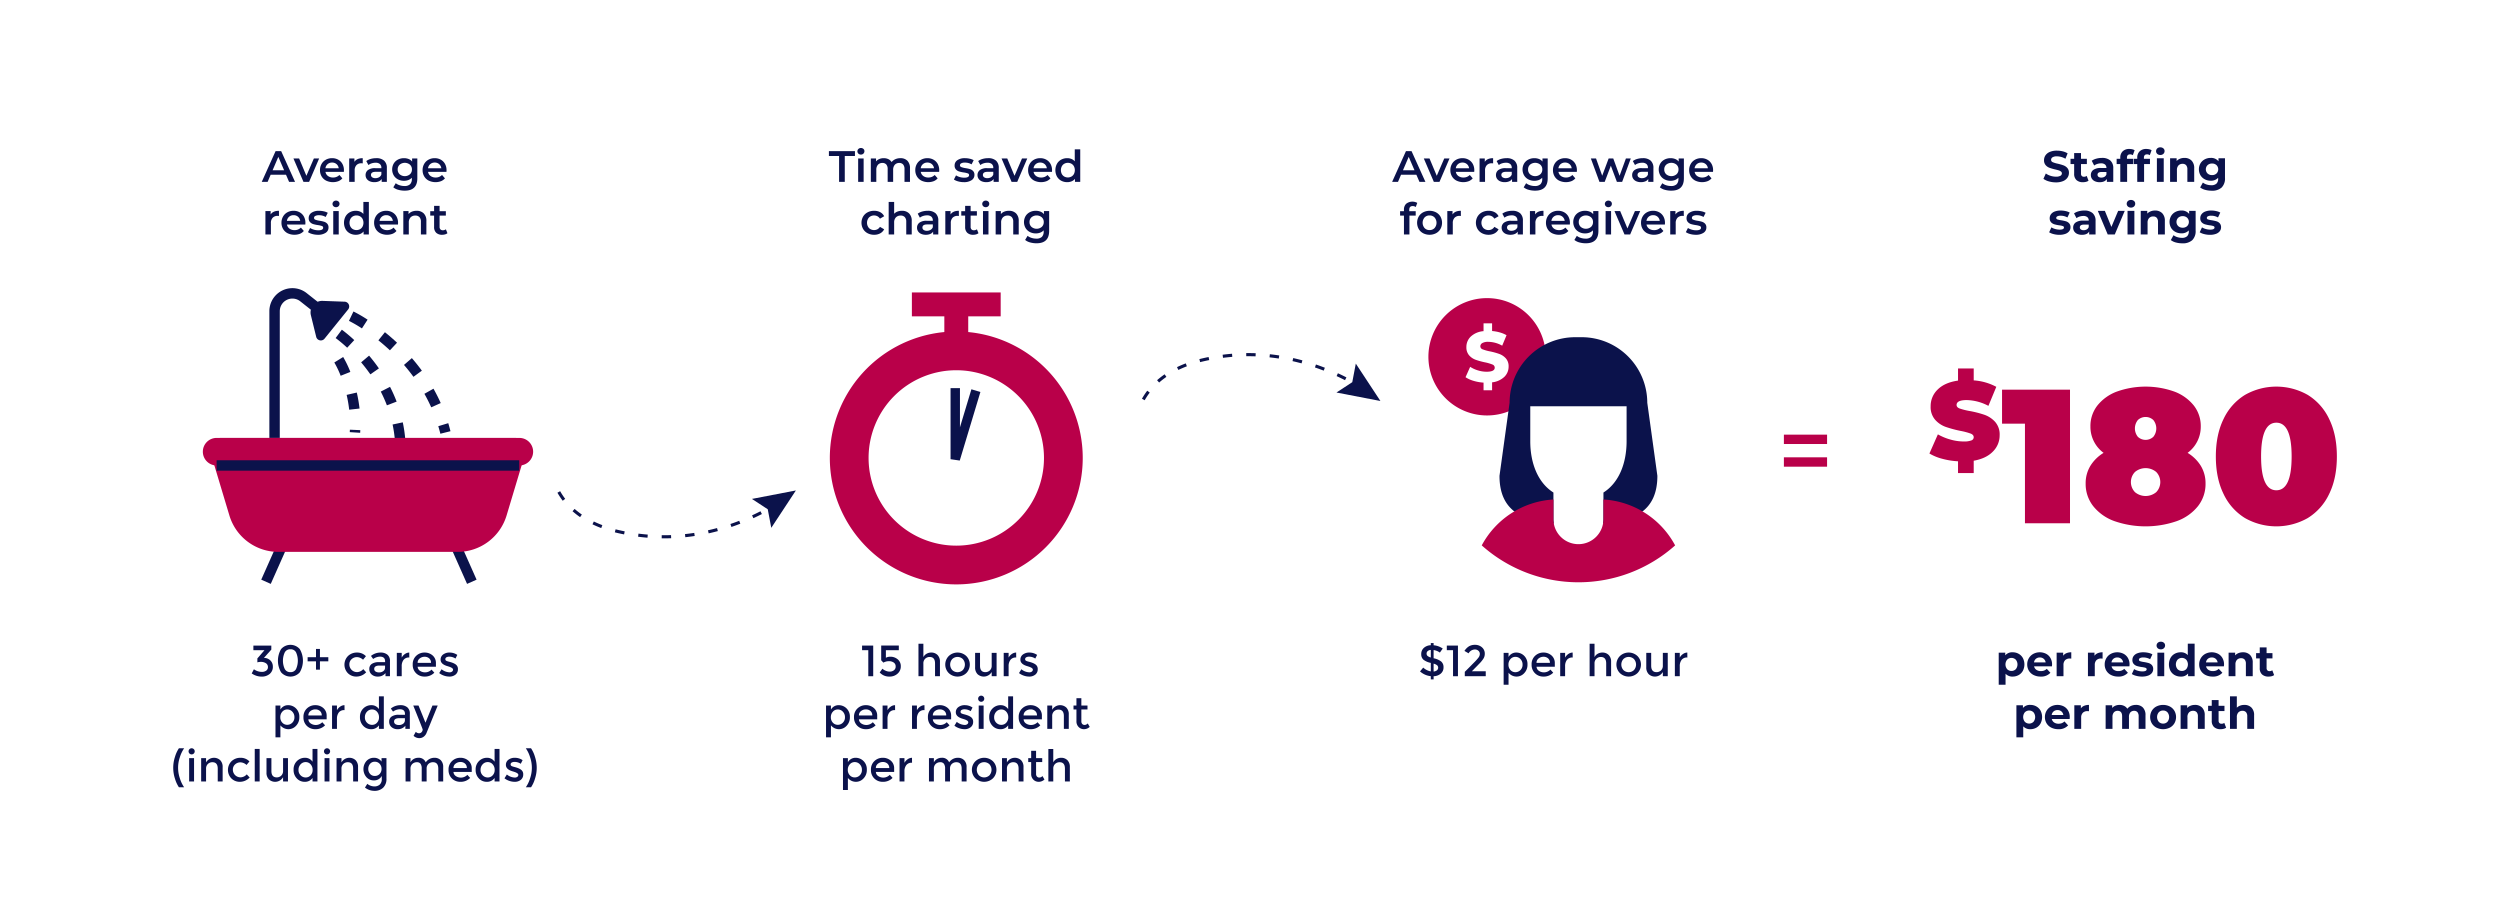 <svg xmlns="http://www.w3.org/2000/svg" width="1304.472" height="468.918" viewBox="0 0 1304.472 468.918"><g id="bdff0d7e-c576-4943-b771-174655f4ac81" data-name="Layer 1"><path d="M775.938,155.555a30.611,30.611,0,1,0,30.611,30.61A30.61,30.61,0,0,0,775.938,155.555Zm9.027,41.067a10.996,10.996,0,0,1-6.408,2.879v4.124H774.099v-3.975a23.312,23.312,0,0,1-5.275-.947,15.215,15.215,0,0,1-4.124-1.876l2.415-5.423a15.591,15.591,0,0,0,4.049,1.857,15.404,15.404,0,0,0,4.532.706q4.235,0,4.235-2.117a1.754,1.754,0,0,0-1.207-1.653,22.341,22.341,0,0,0-3.882-1.133,37.103,37.103,0,0,1-4.904-1.355,8.252,8.252,0,0,1-3.381-2.322,6.271,6.271,0,0,1-1.412-4.309,7.443,7.443,0,0,1,2.303-5.479,10.996,10.996,0,0,1,6.649-2.805v-4.086h4.458v4.012a21.711,21.711,0,0,1,4.068.744,15.01,15.01,0,0,1,3.473,1.448l-2.266,5.461a15.14,15.14,0,0,0-7.207-2.006,6.039,6.039,0,0,0-3.195.651,1.949,1.949,0,0,0-1.003,1.69,1.675,1.675,0,0,0,1.189,1.56,21.444,21.444,0,0,0,3.826,1.078,36.054,36.054,0,0,1,4.922,1.355,8.503,8.503,0,0,1,3.381,2.303,6.156,6.156,0,0,1,1.43,4.291A7.345,7.345,0,0,1,784.965,196.623Z" fill="#b90049"/><path d="M859.531,210.147a34.237,34.237,0,0,0-34.196-34.198h-3.448a34.237,34.237,0,0,0-34.198,34.198l-5.271,38.13c0,18.241,11.921,23.55,28.379,24.934a13.09,13.09,0,0,1-.235-2.435V257c-8.056-5.099-12.084-15.191-12.084-26.814v-18.21h50.263v18.21c0,11.623-4.028,21.715-12.084,26.814v13.777a13.095,13.095,0,0,1-.235,2.435c16.457-1.385,28.379-6.693,28.379-24.934Z" fill="#0b124b"/><path d="M498.977,172.968a65.981,65.981,0,1,0,65.981,65.982A65.981,65.981,0,0,0,498.977,172.968Zm0,111.741a45.76,45.76,0,1,1,45.76-45.76A45.76,45.76,0,0,1,498.977,284.71Z" fill="#b90049"/><rect x="492.744" y="158.83" width="12.468" height="21.108" fill="#b90049"/><rect x="475.808" y="152.596" width="46.336" height="12.468" fill="#b90049"/><polyline points="498.44 202.539 498.44 239.605 509.215 203.832" fill="none" stroke="#0b124b" stroke-linejoin="bevel" stroke-width="4.903"/><path d="M384.647,273.894q-1.469.545-2.997,1.065l-.526-1.547c1.011-.344,1.998-.696,2.975-1.057q.81-.3,1.601-.607l.591,1.524C385.748,273.481,385.168,273.684,384.647,273.894Zm8.46-3.51-.683-1.485c1.467-.675,2.941-1.39,4.381-2.126l.743,1.455C396.088,268.974,394.594,269.699,393.107,270.384Zm-18.541,6.734c-1.588.428-3.201.826-4.795,1.182l-.356-1.595c1.571-.351,3.161-.743,4.725-1.165Zm-12.075,2.553c-1.626.249-3.274.464-4.898.638l-.174-1.625c1.6-.171,3.223-.382,4.824-.628Zm-12.289,1.168c-1.641.06-3.303.082-4.94.065l.017-1.634c1.612.017,3.248-.005,4.863-.064Zm-12.342-.272c-1.632-.132-3.286-.305-4.913-.514l.208-1.621c1.603.206,3.23.376,4.837.507ZM325.636,278.853q-1.486-.297-2.988-.641-.932-.213-1.836-.445l.405-1.583q.884.226,1.796.435,1.479.339,2.944.631Zm-11.922-3.315c-1.577-.597-3.114-1.256-4.569-1.96l.711-1.471c1.412.682,2.905,1.322,4.437,1.903Zm-11.033-5.705a42.56,42.56,0,0,1-3.937-3.073l1.081-1.226a40.869,40.869,0,0,0,3.785,2.955Zm-9.059-8.551a36.549,36.549,0,0,1-2.763-4.18l1.422-.805a34.906,34.906,0,0,0,2.639,3.992Z" fill="#0b124b"/><polygon points="402.442 275.418 400.601 265.729 392.349 260.327 415.283 255.91 402.442 275.418" fill="#0b124b"/><path d="M691.292,191.872l-.591,1.524q-.791-.307-1.601-.607c-.977-.362-1.964-.713-2.975-1.057l.526-1.547q1.528.52,2.997,1.065C690.17,191.458,690.75,191.662,691.292,191.872Zm11.258,5.042-.743,1.455c-1.44-.735-2.913-1.45-4.381-2.126l.683-1.485C699.596,195.444,701.09,196.168,702.55,196.914Zm-23.408-7.311c-1.564-.422-3.154-.814-4.725-1.165l.356-1.595c1.594.356,3.208.754,4.795,1.182Zm-11.897-2.516c-1.601-.246-3.225-.457-4.824-.628l.174-1.625c1.624.174,3.272.388,4.898.638Zm-12.101-1.15c-1.615-.059-3.251-.081-4.863-.064l-.017-1.634c1.637-.017,3.299.005,4.94.065Zm-12.15.268c-1.607.13-3.234.301-4.837.507l-.208-1.621c1.628-.209,3.281-.382,4.913-.514ZM630.959,187.892q-1.464.292-2.944.631-.912.209-1.796.435l-.405-1.583q.904-.231,1.836-.445,1.502-.344,2.988-.641Zm-11.663,3.241c-1.532.58-3.025,1.221-4.437,1.903l-.711-1.471c1.455-.703,2.992-1.362,4.569-1.96Zm-10.682,5.521a40.872,40.872,0,0,0-3.785,2.955l-1.081-1.226a42.56,42.56,0,0,1,3.937-3.073Zm-8.69,8.199a34.907,34.907,0,0,0-2.639,3.992l-1.422-.805a36.548,36.548,0,0,1,2.763-4.18Z" fill="#0b124b"/><polygon points="707.444 189.724 705.603 199.414 697.351 204.815 720.285 209.233 707.444 189.724" fill="#0b124b"/><path d="M449.821,336.855h5.811v15.993h-2.562V339.257h-3.249Z" fill="#0b124b"/><path d="M468.994,336.832v2.448h-6.75v3.935a4.7,4.7,0,0,1,2.288-.549,5.859,5.859,0,0,1,3.866,1.35,4.51,4.51,0,0,1,1.625,3.661,4.932,4.932,0,0,1-1.693,3.832,6.003,6.003,0,0,1-4.164,1.521,6.561,6.561,0,0,1-5.148-2.151l1.441-1.968a6.534,6.534,0,0,0,.492.435,6.342,6.342,0,0,0,1.27.675,5.158,5.158,0,0,0,2.105.423,3.445,3.445,0,0,0,2.082-.686,2.326,2.326,0,0,0,.938-2.002,2.367,2.367,0,0,0-.995-2.036,4.182,4.182,0,0,0-2.517-.721,5.918,5.918,0,0,0-2.894.755l-1.144-1.236v-7.688Z" fill="#0b124b"/><path d="M481.806,346.258v6.589h-2.562V335.894h2.562v7.001a4.062,4.062,0,0,1,1.659-1.762,4.705,4.705,0,0,1,2.391-.641,4.525,4.525,0,0,1,3.329,1.259,4.899,4.899,0,0,1,1.27,3.638v7.459h-2.562v-6.681q0-3.363-2.791-3.363a3.352,3.352,0,0,0-2.311.881A3.275,3.275,0,0,0,481.806,346.258Z" fill="#0b124b"/><path d="M504.205,351.212a6.665,6.665,0,0,1-9.152,0,6.325,6.325,0,0,1,0-8.9,6.665,6.665,0,0,1,9.152,0,6.325,6.325,0,0,1,0,8.9Zm-7.333-1.579a3.98,3.98,0,0,0,5.514,0,4.336,4.336,0,0,0,0-5.743,3.98,3.98,0,0,0-5.514,0,4.337,4.337,0,0,0,0,5.743Z" fill="#0b124b"/><path d="M517.452,347.265V340.676h2.562v12.172h-2.562v-2.219a4.778,4.778,0,0,1-7.378,1.144,4.898,4.898,0,0,1-1.27-3.638V340.676h2.562v6.681q0,3.363,2.791,3.363a3.354,3.354,0,0,0,2.311-.881A3.277,3.277,0,0,0,517.452,347.265Z" fill="#0b124b"/><path d="M530.104,343.078a3.4,3.4,0,0,0-2.86,1.236,5.263,5.263,0,0,0-.961,3.317v5.217h-2.562V340.676h2.562v2.448a5.306,5.306,0,0,1,1.682-1.876,4.052,4.052,0,0,1,2.254-.755l.023,2.585Z" fill="#0b124b"/><path d="M541.474,349.21a3.425,3.425,0,0,1-1.258,2.78,4.892,4.892,0,0,1-3.226,1.041,8.64,8.64,0,0,1-2.757-.48,8.275,8.275,0,0,1-2.528-1.35l1.235-1.991a6.904,6.904,0,0,0,4.118,1.602,2.147,2.147,0,0,0,1.373-.4,1.246,1.246,0,0,0,.503-1.018q0-.915-2.425-1.647a2.852,2.852,0,0,0-.275-.092q-3.798-1.03-3.798-3.432a3.256,3.256,0,0,1,1.316-2.711,5.43,5.43,0,0,1,3.42-1.018,7.115,7.115,0,0,1,3.981,1.236l-.961,1.899a5.736,5.736,0,0,0-3.226-.984,2.944,2.944,0,0,0-1.487.332,1.079,1.079,0,0,0-.572.995.909.909,0,0,0,.595.869,5.744,5.744,0,0,0,1.156.389q.743.183,1.315.366.572.183,1.11.412a7.226,7.226,0,0,1,1.156.641A2.862,2.862,0,0,1,541.474,349.21Z" fill="#0b124b"/><path d="M437.535,367.948a5.786,5.786,0,0,1,4.187,1.693,6.005,6.005,0,0,1,1.739,4.507,6.259,6.259,0,0,1-1.727,4.576,5.356,5.356,0,0,1-8.156-.252v6.269H431.014v-16.611h2.562v2.128A4.558,4.558,0,0,1,437.535,367.948Zm-4.004,6.292a3.971,3.971,0,0,0,1.052,2.848,3.398,3.398,0,0,0,2.562,1.11A3.638,3.638,0,0,0,439.777,377.1a3.812,3.812,0,0,0,1.121-2.848,4.05,4.05,0,0,0-1.098-2.906,3.505,3.505,0,0,0-2.631-1.156,3.362,3.362,0,0,0-2.585,1.156A4.136,4.136,0,0,0,433.531,374.24Z" fill="#0b124b"/><path d="M457.714,375.338H448.174a2.771,2.771,0,0,0,1.212,2.139,4.714,4.714,0,0,0,6.04-.629l1.464,1.602a6.806,6.806,0,0,1-5.125,2.036,6.099,6.099,0,0,1-4.359-1.705,6.009,6.009,0,0,1-1.796-4.576,5.915,5.915,0,0,1,1.83-4.564,6.142,6.142,0,0,1,4.313-1.693,6.246,6.246,0,0,1,4.221,1.499,5.165,5.165,0,0,1,1.739,4.13Zm-9.541-2.013h6.978a2.934,2.934,0,0,0-.961-2.356,3.512,3.512,0,0,0-2.368-.824,4.053,4.053,0,0,0-2.528.858A2.77,2.77,0,0,0,448.174,373.325Z" fill="#0b124b"/><path d="M466.912,370.534a3.4,3.4,0,0,0-2.86,1.236,5.263,5.263,0,0,0-.961,3.317v5.217h-2.562V368.131h2.562v2.448a5.306,5.306,0,0,1,1.682-1.876,4.052,4.052,0,0,1,2.254-.755l.023,2.585Z" fill="#0b124b"/><path d="M482.263,370.534a3.4,3.4,0,0,0-2.86,1.236,5.263,5.263,0,0,0-.961,3.317v5.217h-2.562V368.131h2.562v2.448a5.306,5.306,0,0,1,1.682-1.876,4.052,4.052,0,0,1,2.254-.755l.023,2.585Z" fill="#0b124b"/><path d="M496.288,375.338h-9.541a2.771,2.771,0,0,0,1.212,2.139,4.714,4.714,0,0,0,6.04-.629l1.464,1.602a6.806,6.806,0,0,1-5.125,2.036,6.099,6.099,0,0,1-4.359-1.705,6.009,6.009,0,0,1-1.796-4.576,5.915,5.915,0,0,1,1.83-4.564,6.142,6.142,0,0,1,4.313-1.693,6.246,6.246,0,0,1,4.221,1.499,5.165,5.165,0,0,1,1.739,4.13Zm-9.541-2.013h6.978a2.934,2.934,0,0,0-.961-2.356,3.512,3.512,0,0,0-2.368-.824,4.053,4.053,0,0,0-2.528.858A2.77,2.77,0,0,0,486.747,373.325Z" fill="#0b124b"/><path d="M507.773,376.665a3.425,3.425,0,0,1-1.258,2.78,4.892,4.892,0,0,1-3.226,1.041,8.64,8.64,0,0,1-2.757-.48,8.275,8.275,0,0,1-2.528-1.35l1.235-1.991a6.904,6.904,0,0,0,4.118,1.602,2.147,2.147,0,0,0,1.373-.4,1.246,1.246,0,0,0,.503-1.018q0-.915-2.425-1.647a2.855,2.855,0,0,0-.275-.092q-3.798-1.03-3.798-3.432a3.256,3.256,0,0,1,1.316-2.711,5.43,5.43,0,0,1,3.42-1.018,7.115,7.115,0,0,1,3.981,1.236l-.961,1.899a5.736,5.736,0,0,0-3.226-.984,2.944,2.944,0,0,0-1.487.332,1.079,1.079,0,0,0-.572.995.909.909,0,0,0,.595.869,5.744,5.744,0,0,0,1.156.389q.743.183,1.315.366.572.183,1.11.412a7.225,7.225,0,0,1,1.156.641A2.862,2.862,0,0,1,507.773,376.665Z" fill="#0b124b"/><path d="M510.839,365.706a1.602,1.602,0,1,1,1.144.48A1.562,1.562,0,0,1,510.839,365.706Zm2.402,14.597h-2.562V368.131h2.562Z" fill="#0b124b"/><path d="M517.885,378.747a6.231,6.231,0,0,1-1.716-4.576,5.991,5.991,0,0,1,1.762-4.53,5.849,5.849,0,0,1,4.198-1.693,4.618,4.618,0,0,1,3.924,2.059v-6.681h2.562v16.977h-2.562v-1.83a4.747,4.747,0,0,1-4.141,2.013A5.477,5.477,0,0,1,517.885,378.747Zm.847-4.473a3.811,3.811,0,0,0,1.121,2.849,3.638,3.638,0,0,0,2.631,1.098,3.398,3.398,0,0,0,2.562-1.11,3.972,3.972,0,0,0,1.052-2.849,4.178,4.178,0,0,0-1.052-2.906,3.348,3.348,0,0,0-2.585-1.167,3.488,3.488,0,0,0-2.631,1.167A4.09,4.09,0,0,0,518.732,374.274Z" fill="#0b124b"/><path d="M543.648,375.338h-9.541a2.771,2.771,0,0,0,1.212,2.139,4.714,4.714,0,0,0,6.04-.629l1.464,1.602a6.806,6.806,0,0,1-5.125,2.036,6.099,6.099,0,0,1-4.359-1.705,6.009,6.009,0,0,1-1.796-4.576,5.915,5.915,0,0,1,1.83-4.564,6.142,6.142,0,0,1,4.313-1.693,6.246,6.246,0,0,1,4.221,1.499,5.165,5.165,0,0,1,1.739,4.13Zm-9.541-2.013h6.978a2.934,2.934,0,0,0-.961-2.356,3.512,3.512,0,0,0-2.368-.824,4.053,4.053,0,0,0-2.528.858A2.77,2.77,0,0,0,534.107,373.325Z" fill="#0b124b"/><path d="M549.024,373.714v6.589h-2.562V368.131h2.562v2.219a4.778,4.778,0,0,1,7.379-1.144,4.899,4.899,0,0,1,1.27,3.638v7.459h-2.562v-6.681q0-3.363-2.791-3.363a3.352,3.352,0,0,0-2.311.881A3.275,3.275,0,0,0,549.024,373.714Z" fill="#0b124b"/><path d="M564.239,370.19v6.177a2.006,2.006,0,0,0,.458,1.384,1.625,1.625,0,0,0,1.281.515,2.181,2.181,0,0,0,1.579-.801l1.052,1.808a4.368,4.368,0,0,1-2.986,1.213,3.842,3.842,0,0,1-2.791-1.133,4.081,4.081,0,0,1-1.156-3.054v-6.109h-1.533v-2.059h1.533v-3.821h2.562v3.821h3.203v2.059Z" fill="#0b124b"/><path d="M446.377,395.404a5.786,5.786,0,0,1,4.187,1.693,6.005,6.005,0,0,1,1.739,4.507,6.259,6.259,0,0,1-1.727,4.576,5.356,5.356,0,0,1-8.156-.252v6.269h-2.562V395.587h2.562v2.128A4.558,4.558,0,0,1,446.377,395.404Zm-4.004,6.292a3.971,3.971,0,0,0,1.052,2.848,3.398,3.398,0,0,0,2.562,1.11,3.638,3.638,0,0,0,2.631-1.098,3.812,3.812,0,0,0,1.121-2.848,4.05,4.05,0,0,0-1.098-2.906,3.505,3.505,0,0,0-2.631-1.156,3.362,3.362,0,0,0-2.585,1.156A4.136,4.136,0,0,0,442.373,401.695Z" fill="#0b124b"/><path d="M466.557,402.794h-9.541a2.771,2.771,0,0,0,1.212,2.139,4.714,4.714,0,0,0,6.04-.629l1.464,1.602a6.806,6.806,0,0,1-5.125,2.036,6.099,6.099,0,0,1-4.359-1.705,6.009,6.009,0,0,1-1.796-4.576,5.915,5.915,0,0,1,1.83-4.564,6.142,6.142,0,0,1,4.313-1.693,6.246,6.246,0,0,1,4.221,1.499,5.165,5.165,0,0,1,1.739,4.13Zm-9.541-2.013h6.978a2.934,2.934,0,0,0-.961-2.356A3.512,3.512,0,0,0,460.665,397.6a4.053,4.053,0,0,0-2.528.858A2.77,2.77,0,0,0,457.016,400.78Z" fill="#0b124b"/><path d="M475.754,397.989a3.4,3.4,0,0,0-2.86,1.236,5.263,5.263,0,0,0-.961,3.317v5.217H469.371V395.587h2.562v2.448a5.306,5.306,0,0,1,1.682-1.876,4.052,4.052,0,0,1,2.254-.755l.023,2.585Z" fill="#0b124b"/><path d="M487.285,401.169v6.589h-2.562V395.587h2.562v2.219a4.062,4.062,0,0,1,1.659-1.762,4.705,4.705,0,0,1,2.391-.641,3.87,3.87,0,0,1,3.912,2.38,5.463,5.463,0,0,1,4.507-2.38,4.524,4.524,0,0,1,3.329,1.259,4.898,4.898,0,0,1,1.27,3.638v7.459h-2.562v-6.681q0-3.363-2.792-3.363a3.385,3.385,0,0,0-2.276.835,3.162,3.162,0,0,0-1.018,2.437v6.772H493.142v-6.681a4.229,4.229,0,0,0-.618-2.551,2.287,2.287,0,0,0-1.945-.812,3.352,3.352,0,0,0-2.311.881A3.275,3.275,0,0,0,487.285,401.169Z" fill="#0b124b"/><path d="M518.103,406.122a6.665,6.665,0,0,1-9.152,0,6.325,6.325,0,0,1,0-8.9,6.665,6.665,0,0,1,9.152,0,6.325,6.325,0,0,1,0,8.9Zm-7.333-1.579a3.98,3.98,0,0,0,5.514,0,4.336,4.336,0,0,0,0-5.743,3.98,3.98,0,0,0-5.514,0,4.337,4.337,0,0,0,0,5.743Z" fill="#0b124b"/><path d="M525.401,401.169v6.589H522.839V395.587h2.562v2.219a4.778,4.778,0,0,1,7.379-1.144,4.899,4.899,0,0,1,1.27,3.638v7.459h-2.562v-6.681q0-3.363-2.791-3.363a3.352,3.352,0,0,0-2.311.881A3.275,3.275,0,0,0,525.401,401.169Z" fill="#0b124b"/><path d="M540.616,397.646v6.177a2.006,2.006,0,0,0,.458,1.384,1.625,1.625,0,0,0,1.281.515,2.181,2.181,0,0,0,1.579-.801l1.052,1.808a4.368,4.368,0,0,1-2.986,1.213,3.842,3.842,0,0,1-2.791-1.133,4.081,4.081,0,0,1-1.156-3.054v-6.109h-1.533V395.587h1.533v-3.821h2.562v3.821h3.203v2.059Z" fill="#0b124b"/><path d="M549.585,401.169v6.589h-2.562V390.805h2.562v7.001a4.062,4.062,0,0,1,1.659-1.762,4.705,4.705,0,0,1,2.391-.641,4.525,4.525,0,0,1,3.329,1.259,4.899,4.899,0,0,1,1.27,3.638v7.459H555.671v-6.681q0-3.363-2.791-3.363a3.352,3.352,0,0,0-2.311.881A3.275,3.275,0,0,0,549.585,401.169Z" fill="#0b124b"/><path d="M746.578,354.495v-1.67a9.934,9.934,0,0,1-5.628-2.494l1.67-1.99a7.934,7.934,0,0,0,3.958,1.99v-4.438a9.336,9.336,0,0,1-3.787-1.625,3.674,3.674,0,0,1-1.201-2.986,4.176,4.176,0,0,1,1.384-3.238,5.601,5.601,0,0,1,3.604-1.373v-1.144h1.464v1.167a9.562,9.562,0,0,1,4.759,1.716l-1.487,2.105a7.377,7.377,0,0,0-3.272-1.327v4.301h.069a9.28,9.28,0,0,1,3.867,1.67,3.79,3.79,0,0,1,1.235,3.054,4.156,4.156,0,0,1-1.418,3.26,5.901,5.901,0,0,1-3.752,1.373v1.647Zm-1.613-14.769a1.64,1.64,0,0,0-.584,1.281,1.615,1.615,0,0,0,.458,1.213,4.644,4.644,0,0,0,1.739.858v-3.958A2.738,2.738,0,0,0,744.964,339.726Zm4.816,10.033a1.767,1.767,0,0,0,.137-2.597,4.989,4.989,0,0,0-1.876-.881v4.118A3.201,3.201,0,0,0,749.781,349.759Z" fill="#0b124b"/><path d="M754.928,336.855h5.812v15.993h-2.562V339.257h-3.249Z" fill="#0b124b"/><path d="M771.47,343.101a3.194,3.194,0,0,0,.687-1.899,2.143,2.143,0,0,0-.732-1.636,2.63,2.63,0,0,0-1.853-.675,3.824,3.824,0,0,0-3.272,2.013l-2.173-1.258a7.961,7.961,0,0,1,2.322-2.379,6.046,6.046,0,0,1,3.271-.801,5.293,5.293,0,0,1,3.512,1.27,4.289,4.289,0,0,1,1.51,3.466,4.683,4.683,0,0,1-.641,2.356,15.879,15.879,0,0,1-2.357,2.883l-3.752,3.821h7.252v2.585h-10.936V350.56l4.85-4.874A25.786,25.786,0,0,0,771.47,343.101Z" fill="#0b124b"/><path d="M791.099,340.493a5.787,5.787,0,0,1,4.187,1.693,6.006,6.006,0,0,1,1.739,4.507,6.259,6.259,0,0,1-1.728,4.576,5.356,5.356,0,0,1-8.157-.252v6.269h-2.562V340.676h2.562v2.128A4.559,4.559,0,0,1,791.099,340.493Zm-4.004,6.292a3.97,3.97,0,0,0,1.052,2.848,3.398,3.398,0,0,0,2.562,1.11,3.639,3.639,0,0,0,2.631-1.098,3.813,3.813,0,0,0,1.121-2.848,4.051,4.051,0,0,0-1.098-2.906,3.506,3.506,0,0,0-2.631-1.156,3.363,3.363,0,0,0-2.585,1.156A4.136,4.136,0,0,0,787.096,346.785Z" fill="#0b124b"/><path d="M811.279,347.883h-9.541a2.773,2.773,0,0,0,1.213,2.139,4.714,4.714,0,0,0,6.04-.629l1.464,1.602a6.806,6.806,0,0,1-5.125,2.036,6.098,6.098,0,0,1-4.358-1.705,6.009,6.009,0,0,1-1.796-4.576,5.915,5.915,0,0,1,1.831-4.564,6.143,6.143,0,0,1,4.312-1.693,6.247,6.247,0,0,1,4.222,1.499,5.166,5.166,0,0,1,1.739,4.13Zm-9.541-2.013h6.979a2.934,2.934,0,0,0-.961-2.356,3.513,3.513,0,0,0-2.368-.824,4.053,4.053,0,0,0-2.528.858A2.77,2.77,0,0,0,801.738,345.87Z" fill="#0b124b"/><path d="M820.476,343.078a3.4,3.4,0,0,0-2.86,1.236,5.263,5.263,0,0,0-.961,3.317v5.217h-2.562V340.676h2.562v2.448a5.31,5.31,0,0,1,1.682-1.876,4.053,4.053,0,0,1,2.254-.755l.023,2.585Z" fill="#0b124b"/><path d="M832.007,346.258v6.589h-2.562V335.894h2.562v7.001a4.063,4.063,0,0,1,1.659-1.762,4.702,4.702,0,0,1,2.391-.641,4.524,4.524,0,0,1,3.329,1.259,4.898,4.898,0,0,1,1.27,3.638v7.459h-2.562v-6.681q0-3.363-2.791-3.363a3.353,3.353,0,0,0-2.311.881A3.276,3.276,0,0,0,832.007,346.258Z" fill="#0b124b"/><path d="M854.406,351.212a6.665,6.665,0,0,1-9.152,0,6.324,6.324,0,0,1,0-8.9,6.665,6.665,0,0,1,9.152,0,6.325,6.325,0,0,1,0,8.9Zm-7.333-1.579a3.98,3.98,0,0,0,5.514,0,4.338,4.338,0,0,0,0-5.743,3.98,3.98,0,0,0-5.514,0,4.336,4.336,0,0,0,0,5.743Z" fill="#0b124b"/><path d="M867.652,347.265V340.676h2.562v12.172h-2.562v-2.219a4.778,4.778,0,0,1-7.378,1.144,4.898,4.898,0,0,1-1.27-3.638V340.676h2.562v6.681q0,3.363,2.792,3.363a3.353,3.353,0,0,0,2.311-.881A3.276,3.276,0,0,0,867.652,347.265Z" fill="#0b124b"/><path d="M880.305,343.078a3.4,3.4,0,0,0-2.86,1.236,5.263,5.263,0,0,0-.961,3.317v5.217h-2.562V340.676h2.562v2.448a5.311,5.311,0,0,1,1.682-1.876,4.053,4.053,0,0,1,2.254-.755l.023,2.585Z" fill="#0b124b"/><path d="M149.233,91.182h-8.008l-1.579,3.707h-3.066L143.788,78.873h2.929L153.946,94.889h-3.112Zm-.984-2.334-3.02-7.001-2.997,7.001Z" fill="#0b124b"/><path d="M166.53,82.671l-5.239,12.218h-2.951l-5.24-12.218h2.974l3.798,9.06,3.912-9.06Z" fill="#0b124b"/><path d="M179.411,89.695h-9.587a3.322,3.322,0,0,0,1.316,2.139,4.311,4.311,0,0,0,2.643.789,4.453,4.453,0,0,0,3.317-1.327l1.533,1.762a5.16,5.16,0,0,1-2.082,1.487,8.25,8.25,0,0,1-6.383-.297,5.765,5.765,0,0,1-2.368-2.231,6.296,6.296,0,0,1-.835-3.238,6.392,6.392,0,0,1,.812-3.214,5.764,5.764,0,0,1,2.254-2.231,6.576,6.576,0,0,1,3.249-.801,6.409,6.409,0,0,1,3.192.79,5.591,5.591,0,0,1,2.197,2.219,6.731,6.731,0,0,1,.789,3.306Q179.457,89.146,179.411,89.695Zm-8.454-4.061a3.416,3.416,0,0,0-1.155,2.162h6.932a3.374,3.374,0,0,0-1.121-2.151,3.409,3.409,0,0,0-2.334-.824A3.451,3.451,0,0,0,170.957,85.634Z" fill="#0b124b"/><path d="M189.272,82.534v2.723a3.642,3.642,0,0,0-.663-.069,3.454,3.454,0,0,0-2.608.972,3.878,3.878,0,0,0-.938,2.803V94.889h-2.86V82.671h2.723V84.456Q186.16,82.534,189.272,82.534Z" fill="#0b124b"/><path d="M200.426,83.826a4.999,4.999,0,0,1,1.43,3.901V94.889h-2.7V93.402a3.325,3.325,0,0,1-1.499,1.224,5.857,5.857,0,0,1-2.345.423,5.748,5.748,0,0,1-2.402-.469,3.708,3.708,0,0,1-1.59-1.304,3.308,3.308,0,0,1-.561-1.887,3.234,3.234,0,0,1,1.224-2.643,6.078,6.078,0,0,1,3.855-.995H198.996v-.183a2.504,2.504,0,0,0-.766-1.968,3.317,3.317,0,0,0-2.276-.686,6.569,6.569,0,0,0-2.025.32,4.978,4.978,0,0,0-1.682.892l-1.121-2.082a6.945,6.945,0,0,1,2.311-1.121,10.283,10.283,0,0,1,2.86-.389A5.96,5.96,0,0,1,200.426,83.826Zm-2.608,8.648a2.676,2.676,0,0,0,1.178-1.407V89.649h-2.951q-2.471,0-2.471,1.625a1.458,1.458,0,0,0,.618,1.236,2.83,2.83,0,0,0,1.716.458A3.692,3.692,0,0,0,197.818,92.475Z" fill="#0b124b"/><path d="M217.757,82.671V93.035q0,6.452-6.589,6.452a12.23,12.23,0,0,1-3.34-.446,7.086,7.086,0,0,1-2.608-1.293l1.281-2.151a6.125,6.125,0,0,0,2.025,1.064,7.948,7.948,0,0,0,2.482.4,4.098,4.098,0,0,0,2.951-.915,3.74,3.74,0,0,0,.938-2.791V92.715a4.702,4.702,0,0,1-1.785,1.213,6.288,6.288,0,0,1-2.311.412,6.627,6.627,0,0,1-3.146-.744,5.581,5.581,0,0,1-2.219-2.094,6.257,6.257,0,0,1,0-6.166,5.532,5.532,0,0,1,2.219-2.071,6.713,6.713,0,0,1,3.146-.732,6.452,6.452,0,0,1,2.414.435,4.457,4.457,0,0,1,1.819,1.327V82.671Zm-3.855,8.271a3.301,3.301,0,0,0,1.041-2.528,3.239,3.239,0,0,0-1.041-2.494,4.209,4.209,0,0,0-5.354,0,3.237,3.237,0,0,0-1.041,2.494,3.299,3.299,0,0,0,1.041,2.528,4.171,4.171,0,0,0,5.354,0Z" fill="#0b124b"/><path d="M232.948,89.695h-9.587a3.322,3.322,0,0,0,1.316,2.139,4.311,4.311,0,0,0,2.643.789,4.453,4.453,0,0,0,3.317-1.327l1.533,1.762a5.16,5.16,0,0,1-2.082,1.487,8.25,8.25,0,0,1-6.383-.297,5.765,5.765,0,0,1-2.368-2.231,6.296,6.296,0,0,1-.835-3.238,6.392,6.392,0,0,1,.812-3.214,5.764,5.764,0,0,1,2.254-2.231,6.576,6.576,0,0,1,3.249-.801,6.409,6.409,0,0,1,3.192.79,5.591,5.591,0,0,1,2.197,2.219,6.731,6.731,0,0,1,.789,3.306Q232.994,89.146,232.948,89.695Zm-8.454-4.061a3.416,3.416,0,0,0-1.155,2.162h6.932a3.374,3.374,0,0,0-1.121-2.151,3.409,3.409,0,0,0-2.334-.824A3.451,3.451,0,0,0,224.494,85.634Z" fill="#0b124b"/><path d="M145.561,109.989v2.723a3.642,3.642,0,0,0-.663-.069,3.454,3.454,0,0,0-2.608.972,3.878,3.878,0,0,0-.938,2.803v5.926h-2.86V110.126H141.214v1.784Q142.449,109.989,145.561,109.989Z" fill="#0b124b"/><path d="M159.312,117.15H149.725a3.322,3.322,0,0,0,1.316,2.139,4.311,4.311,0,0,0,2.643.789,4.453,4.453,0,0,0,3.317-1.327l1.533,1.762a5.16,5.16,0,0,1-2.082,1.487,8.25,8.25,0,0,1-6.383-.297,5.765,5.765,0,0,1-2.368-2.231,6.296,6.296,0,0,1-.835-3.238,6.392,6.392,0,0,1,.812-3.214,5.764,5.764,0,0,1,2.254-2.231,6.577,6.577,0,0,1,3.249-.801,6.409,6.409,0,0,1,3.192.79,5.591,5.591,0,0,1,2.197,2.219,6.731,6.731,0,0,1,.789,3.306Q159.357,116.601,159.312,117.15Zm-8.454-4.061a3.416,3.416,0,0,0-1.155,2.162h6.932a3.374,3.374,0,0,0-1.121-2.151,3.409,3.409,0,0,0-2.334-.824A3.451,3.451,0,0,0,150.858,113.089Z" fill="#0b124b"/><path d="M162.972,122.115a7.296,7.296,0,0,1-2.265-.984l1.098-2.174a7.048,7.048,0,0,0,1.979.881,8.209,8.209,0,0,0,2.276.332q2.562,0,2.562-1.35a.902.902,0,0,0-.652-.892,11.265,11.265,0,0,0-2.094-.48,16.963,16.963,0,0,1-2.459-.526,3.77,3.77,0,0,1-1.647-1.041,2.905,2.905,0,0,1-.698-2.071,3.255,3.255,0,0,1,1.453-2.78,6.614,6.614,0,0,1,3.924-1.041,11.328,11.328,0,0,1,2.517.286,7.069,7.069,0,0,1,2.059.766l-1.098,2.174a6.778,6.778,0,0,0-3.5-.915,3.88,3.88,0,0,0-1.911.377,1.126,1.126,0,0,0-.652.995.993.993,0,0,0,.698.972,11.045,11.045,0,0,0,2.162.538,16.783,16.783,0,0,1,2.402.526,3.768,3.768,0,0,1,1.613,1.007,2.808,2.808,0,0,1,.675,2.013,3.187,3.187,0,0,1-1.487,2.746,7.014,7.014,0,0,1-4.05,1.03A10.946,10.946,0,0,1,162.972,122.115Z" fill="#0b124b"/><path d="M174.023,107.621a1.686,1.686,0,0,1,0-2.448,1.837,1.837,0,0,1,1.304-.492,1.89,1.89,0,0,1,1.304.469,1.512,1.512,0,0,1,.526,1.178,1.725,1.725,0,0,1-.515,1.27,1.781,1.781,0,0,1-1.315.515A1.836,1.836,0,0,1,174.023,107.621Zm-.137,2.505h2.86v12.218h-2.86Z" fill="#0b124b"/><path d="M192.463,105.367v16.977h-2.746v-1.579a4.421,4.421,0,0,1-1.75,1.304,5.916,5.916,0,0,1-2.299.435,6.437,6.437,0,0,1-3.169-.778,5.584,5.584,0,0,1-2.208-2.208,7.107,7.107,0,0,1,0-6.555,5.608,5.608,0,0,1,2.208-2.196,6.438,6.438,0,0,1,3.169-.778,5.811,5.811,0,0,1,2.219.412,4.466,4.466,0,0,1,1.716,1.236v-6.269Zm-4.599,14.219a3.384,3.384,0,0,0,1.304-1.338,4.459,4.459,0,0,0,0-4.027,3.391,3.391,0,0,0-1.304-1.338,3.896,3.896,0,0,0-3.706,0,3.392,3.392,0,0,0-1.304,1.338,4.459,4.459,0,0,0,0,4.027,3.386,3.386,0,0,0,1.304,1.338,3.894,3.894,0,0,0,3.706,0Z" fill="#0b124b"/><path d="M207.655,117.15h-9.587a3.322,3.322,0,0,0,1.316,2.139,4.311,4.311,0,0,0,2.643.789,4.453,4.453,0,0,0,3.317-1.327l1.533,1.762a5.16,5.16,0,0,1-2.082,1.487,8.25,8.25,0,0,1-6.383-.297,5.765,5.765,0,0,1-2.368-2.231,6.296,6.296,0,0,1-.835-3.238,6.392,6.392,0,0,1,.812-3.214,5.764,5.764,0,0,1,2.254-2.231,6.577,6.577,0,0,1,3.249-.801,6.409,6.409,0,0,1,3.192.79,5.591,5.591,0,0,1,2.197,2.219,6.731,6.731,0,0,1,.789,3.306Q207.701,116.601,207.655,117.15Zm-8.454-4.061a3.416,3.416,0,0,0-1.155,2.162h6.932a3.374,3.374,0,0,0-1.121-2.151,3.409,3.409,0,0,0-2.334-.824A3.451,3.451,0,0,0,199.201,113.089Z" fill="#0b124b"/><path d="M221.086,111.339a5.326,5.326,0,0,1,1.396,4.004v7.001h-2.86v-6.635a3.431,3.431,0,0,0-.755-2.414,2.792,2.792,0,0,0-2.151-.812,3.303,3.303,0,0,0-2.494.949,3.785,3.785,0,0,0-.915,2.734v6.177h-2.86V110.126h2.723V111.705a4.468,4.468,0,0,1,1.784-1.281,6.426,6.426,0,0,1,2.425-.435A5.106,5.106,0,0,1,221.086,111.339Z" fill="#0b124b"/><path d="M233.463,121.68a3.369,3.369,0,0,1-1.224.618,5.516,5.516,0,0,1-1.521.206,4.316,4.316,0,0,1-3.112-1.052,4.05,4.05,0,0,1-1.098-3.066v-5.88H224.494V110.218h2.013v-2.792h2.86v2.792h3.272v2.288h-3.272v5.811a1.931,1.931,0,0,0,.435,1.361,1.63,1.63,0,0,0,1.258.469,2.512,2.512,0,0,0,1.602-.503Z" fill="#0b124b"/><path d="M437.821,81.39h-5.308V78.873h13.59v2.517h-5.308V94.889h-2.974Z" fill="#0b124b"/><path d="M447.911,80.166a1.686,1.686,0,0,1,0-2.448,1.837,1.837,0,0,1,1.304-.492,1.89,1.89,0,0,1,1.304.469,1.512,1.512,0,0,1,.526,1.178,1.725,1.725,0,0,1-.515,1.27,1.781,1.781,0,0,1-1.315.515A1.836,1.836,0,0,1,447.911,80.166Zm-.137,2.505h2.86V94.889H447.774Z" fill="#0b124b"/><path d="M473.467,83.872a5.425,5.425,0,0,1,1.35,4.015V94.889H471.957v-6.635a3.579,3.579,0,0,0-.709-2.414,2.559,2.559,0,0,0-2.036-.812,2.984,2.984,0,0,0-2.311.949,3.874,3.874,0,0,0-.869,2.711V94.889h-2.86v-6.635a3.58,3.58,0,0,0-.709-2.414,2.56,2.56,0,0,0-2.036-.812,2.992,2.992,0,0,0-2.322.938,3.899,3.899,0,0,0-.858,2.722V94.889h-2.86V82.671h2.723v1.556a4.446,4.446,0,0,1,1.716-1.258,5.831,5.831,0,0,1,2.288-.435,5.526,5.526,0,0,1,2.437.515A3.956,3.956,0,0,1,465.23,84.57a5.09,5.09,0,0,1,1.945-1.499,6.316,6.316,0,0,1,2.631-.538A4.971,4.971,0,0,1,473.467,83.872Z" fill="#0b124b"/><path d="M490.031,89.695H480.445a3.322,3.322,0,0,0,1.316,2.139,4.311,4.311,0,0,0,2.643.789,4.453,4.453,0,0,0,3.317-1.327l1.533,1.762a5.16,5.16,0,0,1-2.082,1.487,8.25,8.25,0,0,1-6.383-.297A5.765,5.765,0,0,1,478.42,92.017a6.296,6.296,0,0,1-.835-3.238,6.392,6.392,0,0,1,.812-3.214,5.764,5.764,0,0,1,2.254-2.231,6.576,6.576,0,0,1,3.249-.801,6.409,6.409,0,0,1,3.192.79,5.591,5.591,0,0,1,2.197,2.219,6.731,6.731,0,0,1,.789,3.306Q490.077,89.146,490.031,89.695Zm-8.454-4.061a3.416,3.416,0,0,0-1.155,2.162h6.932a3.374,3.374,0,0,0-1.121-2.151,3.409,3.409,0,0,0-2.334-.824A3.451,3.451,0,0,0,481.577,85.634Z" fill="#0b124b"/><path d="M500.006,94.66a7.296,7.296,0,0,1-2.265-.984l1.098-2.174a7.048,7.048,0,0,0,1.979.881,8.209,8.209,0,0,0,2.276.332q2.562,0,2.562-1.35a.902.902,0,0,0-.652-.892,11.266,11.266,0,0,0-2.094-.48,16.964,16.964,0,0,1-2.459-.526,3.77,3.77,0,0,1-1.647-1.041,2.905,2.905,0,0,1-.698-2.071,3.255,3.255,0,0,1,1.453-2.78,6.614,6.614,0,0,1,3.924-1.041,11.327,11.327,0,0,1,2.517.286,7.069,7.069,0,0,1,2.059.766l-1.098,2.174a6.778,6.778,0,0,0-3.5-.915,3.88,3.88,0,0,0-1.911.377,1.126,1.126,0,0,0-.652.995.993.993,0,0,0,.698.972,11.045,11.045,0,0,0,2.162.538,16.785,16.785,0,0,1,2.402.526,3.768,3.768,0,0,1,1.613,1.007,2.808,2.808,0,0,1,.675,2.013,3.187,3.187,0,0,1-1.487,2.746,7.014,7.014,0,0,1-4.05,1.03A10.946,10.946,0,0,1,500.006,94.66Z" fill="#0b124b"/><path d="M519.717,83.826a4.999,4.999,0,0,1,1.43,3.901V94.889h-2.7V93.402a3.325,3.325,0,0,1-1.499,1.224,5.857,5.857,0,0,1-2.345.423,5.748,5.748,0,0,1-2.402-.469,3.708,3.708,0,0,1-1.59-1.304,3.308,3.308,0,0,1-.561-1.887,3.234,3.234,0,0,1,1.224-2.643,6.078,6.078,0,0,1,3.855-.995H518.287v-.183a2.504,2.504,0,0,0-.766-1.968,3.317,3.317,0,0,0-2.276-.686,6.569,6.569,0,0,0-2.025.32,4.978,4.978,0,0,0-1.682.892l-1.121-2.082a6.945,6.945,0,0,1,2.311-1.121,10.283,10.283,0,0,1,2.86-.389A5.96,5.96,0,0,1,519.717,83.826Zm-2.608,8.648a2.676,2.676,0,0,0,1.178-1.407V89.649h-2.951q-2.471,0-2.471,1.625a1.458,1.458,0,0,0,.618,1.236,2.83,2.83,0,0,0,1.716.458A3.692,3.692,0,0,0,517.109,92.475Z" fill="#0b124b"/><path d="M536.019,82.671l-5.239,12.218h-2.951l-5.239-12.218h2.974l3.798,9.06,3.912-9.06Z" fill="#0b124b"/><path d="M548.9,89.695h-9.587a3.322,3.322,0,0,0,1.316,2.139,4.311,4.311,0,0,0,2.643.789,4.453,4.453,0,0,0,3.317-1.327l1.533,1.762a5.16,5.16,0,0,1-2.082,1.487,8.25,8.25,0,0,1-6.383-.297,5.765,5.765,0,0,1-2.368-2.231,6.296,6.296,0,0,1-.835-3.238,6.392,6.392,0,0,1,.812-3.214,5.764,5.764,0,0,1,2.254-2.231,6.577,6.577,0,0,1,3.249-.801,6.409,6.409,0,0,1,3.192.79,5.591,5.591,0,0,1,2.197,2.219,6.731,6.731,0,0,1,.789,3.306Q548.945,89.146,548.9,89.695Zm-8.454-4.061a3.416,3.416,0,0,0-1.155,2.162h6.932a3.374,3.374,0,0,0-1.121-2.151,3.409,3.409,0,0,0-2.334-.824A3.451,3.451,0,0,0,540.445,85.634Z" fill="#0b124b"/><path d="M563.657,77.912V94.889H560.911V93.31a4.421,4.421,0,0,1-1.75,1.304,5.916,5.916,0,0,1-2.299.435,6.437,6.437,0,0,1-3.169-.778,5.584,5.584,0,0,1-2.208-2.208,7.107,7.107,0,0,1,0-6.555,5.608,5.608,0,0,1,2.208-2.196,6.438,6.438,0,0,1,3.169-.778,5.811,5.811,0,0,1,2.219.412,4.466,4.466,0,0,1,1.716,1.236V77.912Zm-4.599,14.219a3.384,3.384,0,0,0,1.304-1.338,4.459,4.459,0,0,0,0-4.027,3.39,3.39,0,0,0-1.304-1.338,3.896,3.896,0,0,0-3.706,0,3.392,3.392,0,0,0-1.304,1.338,4.459,4.459,0,0,0,0,4.027,3.386,3.386,0,0,0,1.304,1.338,3.894,3.894,0,0,0,3.706,0Z" fill="#0b124b"/><path d="M452.715,121.703a5.876,5.876,0,0,1-2.356-2.231,6.591,6.591,0,0,1,0-6.463,5.924,5.924,0,0,1,2.345-2.219,7.146,7.146,0,0,1,3.421-.801,6.592,6.592,0,0,1,3.169.732,4.752,4.752,0,0,1,2.048,2.105l-2.196,1.281a3.493,3.493,0,0,0-1.316-1.27,3.839,3.839,0,0,0-4.381.618,4.215,4.215,0,0,0-.011,5.56,3.857,3.857,0,0,0,4.393.618,3.487,3.487,0,0,0,1.316-1.27l2.196,1.281a4.95,4.95,0,0,1-2.071,2.116,6.457,6.457,0,0,1-3.146.744A7.159,7.159,0,0,1,452.715,121.703Z" fill="#0b124b"/><path d="M474.336,111.339a5.326,5.326,0,0,1,1.396,4.004v7.001h-2.86v-6.635a3.431,3.431,0,0,0-.755-2.414,2.792,2.792,0,0,0-2.151-.812,3.303,3.303,0,0,0-2.494.949,3.785,3.785,0,0,0-.915,2.734v6.177h-2.86V105.367h2.86v6.177a4.649,4.649,0,0,1,1.75-1.156,6.429,6.429,0,0,1,2.322-.4A5.106,5.106,0,0,1,474.336,111.339Z" fill="#0b124b"/><path d="M488.167,111.282a4.999,4.999,0,0,1,1.43,3.901v7.161h-2.7v-1.487a3.325,3.325,0,0,1-1.499,1.224,5.857,5.857,0,0,1-2.345.423,5.748,5.748,0,0,1-2.402-.469,3.708,3.708,0,0,1-1.59-1.304,3.308,3.308,0,0,1-.561-1.887,3.234,3.234,0,0,1,1.224-2.643,6.078,6.078,0,0,1,3.855-.995h3.157v-.183a2.504,2.504,0,0,0-.766-1.968,3.317,3.317,0,0,0-2.276-.686,6.569,6.569,0,0,0-2.025.32,4.978,4.978,0,0,0-1.682.892l-1.121-2.082a6.945,6.945,0,0,1,2.311-1.121,10.283,10.283,0,0,1,2.86-.389A5.96,5.96,0,0,1,488.167,111.282Zm-2.608,8.648a2.676,2.676,0,0,0,1.178-1.407v-1.419h-2.951q-2.471,0-2.471,1.625a1.458,1.458,0,0,0,.618,1.236,2.83,2.83,0,0,0,1.716.458A3.692,3.692,0,0,0,485.558,119.93Z" fill="#0b124b"/><path d="M500.327,109.989v2.723a3.642,3.642,0,0,0-.663-.069,3.454,3.454,0,0,0-2.608.972,3.878,3.878,0,0,0-.938,2.803v5.926h-2.86V110.126h2.723v1.784Q497.215,109.989,500.327,109.989Z" fill="#0b124b"/><path d="M510.554,121.68a3.369,3.369,0,0,1-1.224.618,5.516,5.516,0,0,1-1.521.206,4.316,4.316,0,0,1-3.112-1.052,4.05,4.05,0,0,1-1.098-3.066v-5.88h-2.013V110.218H503.599v-2.792h2.86v2.792h3.272v2.288h-3.272v5.811a1.931,1.931,0,0,0,.435,1.361,1.63,1.63,0,0,0,1.258.469,2.512,2.512,0,0,0,1.602-.503Z" fill="#0b124b"/><path d="M513.048,107.621a1.686,1.686,0,0,1,0-2.448,1.837,1.837,0,0,1,1.304-.492,1.89,1.89,0,0,1,1.304.469,1.512,1.512,0,0,1,.526,1.178,1.725,1.725,0,0,1-.515,1.27,1.781,1.781,0,0,1-1.315.515A1.836,1.836,0,0,1,513.048,107.621Zm-.137,2.505h2.86v12.218h-2.86Z" fill="#0b124b"/><path d="M530.161,111.339a5.326,5.326,0,0,1,1.396,4.004v7.001h-2.86v-6.635a3.431,3.431,0,0,0-.755-2.414,2.792,2.792,0,0,0-2.151-.812,3.303,3.303,0,0,0-2.494.949,3.785,3.785,0,0,0-.915,2.734v6.177h-2.86V110.126h2.723V111.705a4.468,4.468,0,0,1,1.784-1.281,6.426,6.426,0,0,1,2.425-.435A5.106,5.106,0,0,1,530.161,111.339Z" fill="#0b124b"/><path d="M547.435,110.126v10.364q0,6.452-6.589,6.452a12.23,12.23,0,0,1-3.34-.446,7.086,7.086,0,0,1-2.608-1.293l1.281-2.151a6.125,6.125,0,0,0,2.025,1.064,7.948,7.948,0,0,0,2.482.4,4.098,4.098,0,0,0,2.951-.915,3.74,3.74,0,0,0,.938-2.791v-.641a4.702,4.702,0,0,1-1.785,1.213,6.288,6.288,0,0,1-2.311.412,6.627,6.627,0,0,1-3.146-.744,5.581,5.581,0,0,1-2.219-2.094,6.257,6.257,0,0,1,0-6.166,5.532,5.532,0,0,1,2.219-2.071,6.713,6.713,0,0,1,3.146-.732,6.452,6.452,0,0,1,2.414.435,4.457,4.457,0,0,1,1.819,1.327V110.126ZM543.58,118.397a3.301,3.301,0,0,0,1.041-2.528,3.239,3.239,0,0,0-1.041-2.494,4.209,4.209,0,0,0-5.354,0,3.237,3.237,0,0,0-1.041,2.494,3.299,3.299,0,0,0,1.041,2.528,4.171,4.171,0,0,0,5.354,0Z" fill="#0b124b"/><path d="M739.05,91.182h-8.008l-1.579,3.707h-3.066l7.207-16.016h2.928l7.23,16.016h-3.111Zm-.984-2.334-3.02-7.001-2.998,7.001Z" fill="#0b124b"/><path d="M756.347,82.671,751.108,94.889h-2.952l-5.239-12.218H745.891l3.798,9.06,3.913-9.06Z" fill="#0b124b"/><path d="M769.228,89.695h-9.586a3.32,3.32,0,0,0,1.315,2.139,4.312,4.312,0,0,0,2.643.789,4.453,4.453,0,0,0,3.317-1.327l1.533,1.762a5.165,5.165,0,0,1-2.082,1.487,8.25,8.25,0,0,1-6.383-.297,5.762,5.762,0,0,1-2.368-2.231,6.295,6.295,0,0,1-.835-3.238,6.392,6.392,0,0,1,.812-3.214,5.762,5.762,0,0,1,2.253-2.231,6.577,6.577,0,0,1,3.249-.801,6.409,6.409,0,0,1,3.192.79,5.592,5.592,0,0,1,2.196,2.219,6.728,6.728,0,0,1,.79,3.306Q769.274,89.146,769.228,89.695Zm-8.454-4.061a3.417,3.417,0,0,0-1.155,2.162h6.933a3.376,3.376,0,0,0-1.121-2.151,3.411,3.411,0,0,0-2.334-.824A3.451,3.451,0,0,0,760.774,85.634Z" fill="#0b124b"/><path d="M779.089,82.534v2.723a3.642,3.642,0,0,0-.664-.069,3.453,3.453,0,0,0-2.608.972,3.876,3.876,0,0,0-.938,2.803V94.889h-2.86V82.671h2.723V84.456Q775.977,82.534,779.089,82.534Z" fill="#0b124b"/><path d="M790.243,83.826a4.998,4.998,0,0,1,1.43,3.901V94.889H788.973V93.402a3.328,3.328,0,0,1-1.499,1.224,5.857,5.857,0,0,1-2.345.423,5.749,5.749,0,0,1-2.402-.469,3.708,3.708,0,0,1-1.59-1.304,3.306,3.306,0,0,1-.561-1.887,3.234,3.234,0,0,1,1.224-2.643,6.076,6.076,0,0,1,3.855-.995h3.157v-.183a2.505,2.505,0,0,0-.766-1.968,3.318,3.318,0,0,0-2.277-.686,6.571,6.571,0,0,0-2.025.32,4.988,4.988,0,0,0-1.682.892l-1.121-2.082a6.944,6.944,0,0,1,2.311-1.121,10.282,10.282,0,0,1,2.86-.389A5.959,5.959,0,0,1,790.243,83.826Zm-2.608,8.648a2.675,2.675,0,0,0,1.178-1.407V89.649h-2.951q-2.471,0-2.471,1.625a1.458,1.458,0,0,0,.618,1.236,2.832,2.832,0,0,0,1.716.458A3.693,3.693,0,0,0,787.635,92.475Z" fill="#0b124b"/><path d="M807.574,82.671V93.035q0,6.452-6.589,6.452a12.228,12.228,0,0,1-3.34-.446,7.088,7.088,0,0,1-2.608-1.293l1.281-2.151a6.124,6.124,0,0,0,2.025,1.064,7.943,7.943,0,0,0,2.482.4,4.098,4.098,0,0,0,2.951-.915,3.74,3.74,0,0,0,.938-2.791V92.715a4.702,4.702,0,0,1-1.784,1.213,6.29,6.29,0,0,1-2.311.412,6.627,6.627,0,0,1-3.146-.744,5.58,5.58,0,0,1-2.219-2.094,6.259,6.259,0,0,1,0-6.166,5.531,5.531,0,0,1,2.219-2.071,6.713,6.713,0,0,1,3.146-.732,6.452,6.452,0,0,1,2.414.435,4.458,4.458,0,0,1,1.819,1.327V82.671Zm-3.855,8.271a3.301,3.301,0,0,0,1.041-2.528,3.239,3.239,0,0,0-1.041-2.494,4.209,4.209,0,0,0-5.354,0,3.237,3.237,0,0,0-1.041,2.494,3.299,3.299,0,0,0,1.041,2.528,4.17,4.17,0,0,0,5.354,0Z" fill="#0b124b"/><path d="M822.765,89.695h-9.586a3.32,3.32,0,0,0,1.315,2.139,4.312,4.312,0,0,0,2.643.789,4.453,4.453,0,0,0,3.317-1.327l1.533,1.762a5.165,5.165,0,0,1-2.082,1.487,8.25,8.25,0,0,1-6.383-.297,5.762,5.762,0,0,1-2.368-2.231,6.295,6.295,0,0,1-.835-3.238,6.392,6.392,0,0,1,.812-3.214,5.762,5.762,0,0,1,2.253-2.231,6.577,6.577,0,0,1,3.249-.801,6.409,6.409,0,0,1,3.192.79,5.592,5.592,0,0,1,2.196,2.219,6.728,6.728,0,0,1,.79,3.306Q822.811,89.146,822.765,89.695Zm-8.454-4.061a3.417,3.417,0,0,0-1.155,2.162h6.933a3.376,3.376,0,0,0-1.121-2.151,3.411,3.411,0,0,0-2.334-.824A3.451,3.451,0,0,0,814.311,85.634Z" fill="#0b124b"/><path d="M850.93,82.671,846.422,94.889h-2.745l-3.158-8.42-3.203,8.42h-2.746L830.086,82.671h2.7l3.226,9.014,3.363-9.014h2.402l3.295,9.06L848.39,82.671Z" fill="#0b124b"/><path d="M861.305,83.826a4.998,4.998,0,0,1,1.43,3.901V94.889H860.035V93.402a3.328,3.328,0,0,1-1.499,1.224,5.857,5.857,0,0,1-2.345.423,5.749,5.749,0,0,1-2.402-.469,3.708,3.708,0,0,1-1.59-1.304,3.306,3.306,0,0,1-.561-1.887,3.234,3.234,0,0,1,1.224-2.643,6.076,6.076,0,0,1,3.855-.995h3.157v-.183a2.505,2.505,0,0,0-.766-1.968,3.318,3.318,0,0,0-2.277-.686,6.571,6.571,0,0,0-2.025.32,4.988,4.988,0,0,0-1.682.892l-1.121-2.082a6.944,6.944,0,0,1,2.311-1.121,10.282,10.282,0,0,1,2.86-.389A5.959,5.959,0,0,1,861.305,83.826Zm-2.608,8.648a2.675,2.675,0,0,0,1.178-1.407V89.649H856.924q-2.471,0-2.471,1.625a1.458,1.458,0,0,0,.618,1.236,2.832,2.832,0,0,0,1.716.458A3.693,3.693,0,0,0,858.697,92.475Z" fill="#0b124b"/><path d="M878.636,82.671V93.035q0,6.452-6.589,6.452a12.228,12.228,0,0,1-3.34-.446,7.087,7.087,0,0,1-2.608-1.293l1.281-2.151a6.124,6.124,0,0,0,2.025,1.064,7.943,7.943,0,0,0,2.482.4,4.098,4.098,0,0,0,2.951-.915,3.74,3.74,0,0,0,.938-2.791V92.715a4.702,4.702,0,0,1-1.784,1.213,6.29,6.29,0,0,1-2.311.412,6.627,6.627,0,0,1-3.146-.744,5.58,5.58,0,0,1-2.219-2.094,6.259,6.259,0,0,1,0-6.166,5.531,5.531,0,0,1,2.219-2.071,6.713,6.713,0,0,1,3.146-.732,6.452,6.452,0,0,1,2.414.435,4.459,4.459,0,0,1,1.819,1.327V82.671Zm-3.855,8.271a3.301,3.301,0,0,0,1.041-2.528,3.239,3.239,0,0,0-1.041-2.494,4.209,4.209,0,0,0-5.354,0,3.237,3.237,0,0,0-1.041,2.494,3.299,3.299,0,0,0,1.041,2.528,4.17,4.17,0,0,0,5.354,0Z" fill="#0b124b"/><path d="M893.828,89.695h-9.586a3.32,3.32,0,0,0,1.315,2.139,4.312,4.312,0,0,0,2.643.789,4.453,4.453,0,0,0,3.317-1.327l1.533,1.762a5.165,5.165,0,0,1-2.082,1.487,8.25,8.25,0,0,1-6.383-.297,5.762,5.762,0,0,1-2.368-2.231,6.295,6.295,0,0,1-.835-3.238,6.392,6.392,0,0,1,.812-3.214,5.762,5.762,0,0,1,2.253-2.231,6.577,6.577,0,0,1,3.249-.801,6.409,6.409,0,0,1,3.192.79,5.592,5.592,0,0,1,2.196,2.219,6.728,6.728,0,0,1,.79,3.306Q893.873,89.146,893.828,89.695Zm-8.454-4.061a3.417,3.417,0,0,0-1.155,2.162h6.933a3.376,3.376,0,0,0-1.121-2.151,3.411,3.411,0,0,0-2.334-.824A3.451,3.451,0,0,0,885.373,85.634Z" fill="#0b124b"/><path d="M735.332,109.486v.732h3.363v2.288h-3.272v9.838h-2.86v-9.838h-2.014V110.218h2.014v-.778a4.164,4.164,0,0,1,1.144-3.1,5.248,5.248,0,0,1,5.811-.469l-.801,2.151a2.734,2.734,0,0,0-1.579-.503Q735.331,107.518,735.332,109.486Z" fill="#0b124b"/><path d="M742.584,121.703a5.835,5.835,0,0,1-2.322-2.231,6.672,6.672,0,0,1,0-6.463,5.864,5.864,0,0,1,2.322-2.219,7.415,7.415,0,0,1,6.704,0,5.87,5.87,0,0,1,2.322,2.219,6.672,6.672,0,0,1,0,6.463,5.841,5.841,0,0,1-2.322,2.231,7.415,7.415,0,0,1-6.704,0Zm5.949-2.7a4.238,4.238,0,0,0,0-5.537,3.496,3.496,0,0,0-2.608-1.052,3.457,3.457,0,0,0-2.597,1.052,4.273,4.273,0,0,0,0,5.537,3.456,3.456,0,0,0,2.597,1.052A3.495,3.495,0,0,0,748.533,119.004Z" fill="#0b124b"/><path d="M762.26,109.989v2.723a3.642,3.642,0,0,0-.664-.069,3.453,3.453,0,0,0-2.608.972,3.876,3.876,0,0,0-.938,2.803v5.926H755.19V110.126H757.913v1.784Q759.149,109.989,762.26,109.989Z" fill="#0b124b"/><path d="M773.311,121.703a5.879,5.879,0,0,1-2.357-2.231,6.594,6.594,0,0,1,0-6.463,5.928,5.928,0,0,1,2.345-2.219,7.146,7.146,0,0,1,3.42-.801,6.591,6.591,0,0,1,3.169.732,4.752,4.752,0,0,1,2.048,2.105l-2.197,1.281a3.492,3.492,0,0,0-1.315-1.27,3.839,3.839,0,0,0-4.381.618,4.215,4.215,0,0,0-.011,5.56,3.857,3.857,0,0,0,4.393.618,3.487,3.487,0,0,0,1.315-1.27l2.197,1.281a4.953,4.953,0,0,1-2.071,2.116,6.457,6.457,0,0,1-3.146.744A7.156,7.156,0,0,1,773.311,121.703Z" fill="#0b124b"/><path d="M793.204,111.282a4.998,4.998,0,0,1,1.43,3.901v7.161h-2.7v-1.487a3.328,3.328,0,0,1-1.499,1.224,5.857,5.857,0,0,1-2.345.423,5.749,5.749,0,0,1-2.402-.469,3.708,3.708,0,0,1-1.59-1.304,3.306,3.306,0,0,1-.561-1.887,3.234,3.234,0,0,1,1.224-2.643,6.076,6.076,0,0,1,3.855-.995h3.157v-.183a2.505,2.505,0,0,0-.766-1.968,3.318,3.318,0,0,0-2.277-.686,6.571,6.571,0,0,0-2.025.32,4.988,4.988,0,0,0-1.682.892l-1.121-2.082a6.944,6.944,0,0,1,2.311-1.121,10.281,10.281,0,0,1,2.86-.389A5.959,5.959,0,0,1,793.204,111.282Zm-2.608,8.648a2.675,2.675,0,0,0,1.178-1.407v-1.419h-2.951q-2.471,0-2.471,1.625a1.458,1.458,0,0,0,.618,1.236,2.832,2.832,0,0,0,1.716.458A3.693,3.693,0,0,0,790.596,119.93Z" fill="#0b124b"/><path d="M805.365,109.989v2.723a3.642,3.642,0,0,0-.664-.069,3.453,3.453,0,0,0-2.608.972,3.876,3.876,0,0,0-.938,2.803v5.926h-2.86V110.126h2.723v1.784Q802.253,109.989,805.365,109.989Z" fill="#0b124b"/><path d="M819.116,117.15h-9.586a3.32,3.32,0,0,0,1.315,2.139,4.312,4.312,0,0,0,2.643.789,4.453,4.453,0,0,0,3.317-1.327l1.533,1.762a5.165,5.165,0,0,1-2.082,1.487,8.25,8.25,0,0,1-6.383-.297,5.762,5.762,0,0,1-2.368-2.231,6.295,6.295,0,0,1-.835-3.238,6.392,6.392,0,0,1,.812-3.214,5.762,5.762,0,0,1,2.253-2.231,6.578,6.578,0,0,1,3.249-.801,6.409,6.409,0,0,1,3.192.79,5.592,5.592,0,0,1,2.196,2.219,6.728,6.728,0,0,1,.79,3.306Q819.161,116.601,819.116,117.15Zm-8.454-4.061a3.417,3.417,0,0,0-1.155,2.162h6.933a3.376,3.376,0,0,0-1.121-2.151,3.411,3.411,0,0,0-2.334-.824A3.451,3.451,0,0,0,810.661,113.089Z" fill="#0b124b"/><path d="M834.033,110.126v10.364q0,6.452-6.589,6.452a12.227,12.227,0,0,1-3.34-.446,7.087,7.087,0,0,1-2.608-1.293l1.281-2.151a6.124,6.124,0,0,0,2.025,1.064,7.943,7.943,0,0,0,2.482.4,4.098,4.098,0,0,0,2.951-.915,3.74,3.74,0,0,0,.938-2.791v-.641a4.702,4.702,0,0,1-1.784,1.213,6.29,6.29,0,0,1-2.311.412,6.627,6.627,0,0,1-3.146-.744,5.58,5.58,0,0,1-2.219-2.094,6.259,6.259,0,0,1,0-6.166,5.531,5.531,0,0,1,2.219-2.071,6.713,6.713,0,0,1,3.146-.732,6.452,6.452,0,0,1,2.414.435,4.459,4.459,0,0,1,1.819,1.327V110.126Zm-3.855,8.271a3.301,3.301,0,0,0,1.041-2.528,3.239,3.239,0,0,0-1.041-2.494,4.209,4.209,0,0,0-5.354,0,3.237,3.237,0,0,0-1.041,2.494,3.299,3.299,0,0,0,1.041,2.528,4.17,4.17,0,0,0,5.354,0Z" fill="#0b124b"/><path d="M837.922,107.621a1.687,1.687,0,0,1,0-2.448,1.838,1.838,0,0,1,1.304-.492,1.89,1.89,0,0,1,1.304.469,1.513,1.513,0,0,1,.526,1.178,1.726,1.726,0,0,1-.515,1.27,1.783,1.783,0,0,1-1.316.515A1.837,1.837,0,0,1,837.922,107.621Zm-.137,2.505h2.86v12.218h-2.86Z" fill="#0b124b"/><path d="M855.836,110.126,850.597,122.344h-2.952l-5.239-12.218h2.974l3.798,9.06,3.913-9.06Z" fill="#0b124b"/><path d="M868.717,117.15h-9.586a3.32,3.32,0,0,0,1.315,2.139,4.312,4.312,0,0,0,2.643.789,4.453,4.453,0,0,0,3.317-1.327l1.533,1.762a5.165,5.165,0,0,1-2.082,1.487,8.25,8.25,0,0,1-6.383-.297,5.762,5.762,0,0,1-2.368-2.231,6.295,6.295,0,0,1-.835-3.238,6.392,6.392,0,0,1,.812-3.214,5.762,5.762,0,0,1,2.253-2.231,6.577,6.577,0,0,1,3.249-.801,6.409,6.409,0,0,1,3.192.79,5.592,5.592,0,0,1,2.196,2.219,6.728,6.728,0,0,1,.79,3.306Q868.763,116.601,868.717,117.15Zm-8.454-4.061a3.417,3.417,0,0,0-1.155,2.162h6.933a3.376,3.376,0,0,0-1.121-2.151,3.411,3.411,0,0,0-2.334-.824A3.451,3.451,0,0,0,860.263,113.089Z" fill="#0b124b"/><path d="M878.578,109.989v2.723a3.642,3.642,0,0,0-.664-.069,3.453,3.453,0,0,0-2.608.972,3.876,3.876,0,0,0-.938,2.803v5.926h-2.86V110.126h2.723v1.784Q875.466,109.989,878.578,109.989Z" fill="#0b124b"/><path d="M881.919,122.115a7.296,7.296,0,0,1-2.265-.984l1.098-2.174a7.056,7.056,0,0,0,1.979.881,8.213,8.213,0,0,0,2.277.332q2.562,0,2.562-1.35a.903.903,0,0,0-.652-.892,11.261,11.261,0,0,0-2.093-.48,16.941,16.941,0,0,1-2.459-.526,3.768,3.768,0,0,1-1.647-1.041,2.906,2.906,0,0,1-.698-2.071,3.255,3.255,0,0,1,1.453-2.78,6.613,6.613,0,0,1,3.924-1.041,11.322,11.322,0,0,1,2.517.286,7.07,7.07,0,0,1,2.06.766l-1.099,2.174a6.776,6.776,0,0,0-3.5-.915,3.878,3.878,0,0,0-1.91.377,1.126,1.126,0,0,0-.652.995.994.994,0,0,0,.698.972,11.054,11.054,0,0,0,2.162.538,16.768,16.768,0,0,1,2.402.526,3.767,3.767,0,0,1,1.613,1.007,2.808,2.808,0,0,1,.675,2.013,3.186,3.186,0,0,1-1.487,2.746,7.013,7.013,0,0,1-4.049,1.03A10.947,10.947,0,0,1,881.919,122.115Z" fill="#0b124b"/><path d="M1053.305,341.145a5.673,5.673,0,0,1,2.208,2.219,7.319,7.319,0,0,1,0,6.658,5.67,5.67,0,0,1-2.208,2.219,6.274,6.274,0,0,1-3.123.789,4.753,4.753,0,0,1-3.707-1.487v5.743h-3.569v-16.748h3.409v1.418a4.735,4.735,0,0,1,3.867-1.602A6.274,6.274,0,0,1,1053.305,341.145Zm-1.487,8.031a3.938,3.938,0,0,0,0-4.965,3.204,3.204,0,0,0-4.507,0,3.938,3.938,0,0,0,0,4.965,3.204,3.204,0,0,0,4.507,0Z" fill="#0b124b"/><path d="M1070.682,347.7h-9.312a2.896,2.896,0,0,0,1.19,1.808,3.937,3.937,0,0,0,2.333.663,4.722,4.722,0,0,0,1.705-.286,4.128,4.128,0,0,0,1.384-.904l1.899,2.059a6.383,6.383,0,0,1-5.079,1.99,8.033,8.033,0,0,1-3.684-.812,5.952,5.952,0,0,1-2.471-2.254,6.205,6.205,0,0,1-.87-3.272,6.288,6.288,0,0,1,.858-3.26,6.01,6.01,0,0,1,2.356-2.265,7.296,7.296,0,0,1,6.624-.034,5.683,5.683,0,0,1,2.299,2.231,6.653,6.653,0,0,1,.835,3.375Q1070.75,346.808,1070.682,347.7Zm-8.351-3.958a2.922,2.922,0,0,0-1.007,1.876h6.063a2.952,2.952,0,0,0-1.006-1.865,3.011,3.011,0,0,0-2.014-.698A3.074,3.074,0,0,0,1062.33,343.742Z" fill="#0b124b"/><path d="M1078.266,340.813a6.412,6.412,0,0,1,2.505-.458v3.295q-.595-.046-.801-.046a3.271,3.271,0,0,0-2.402.858,3.466,3.466,0,0,0-.87,2.574v5.811h-3.569V340.539h3.409v1.625A3.972,3.972,0,0,1,1078.266,340.813Z" fill="#0b124b"/><path d="M1094.601,340.813a6.412,6.412,0,0,1,2.505-.458v3.295q-.595-.046-.801-.046a3.271,3.271,0,0,0-2.402.858,3.466,3.466,0,0,0-.87,2.574v5.811h-3.569V340.539h3.409v1.625A3.972,3.972,0,0,1,1094.601,340.813Z" fill="#0b124b"/><path d="M1111.109,347.7h-9.312a2.896,2.896,0,0,0,1.19,1.808,3.937,3.937,0,0,0,2.333.663,4.722,4.722,0,0,0,1.705-.286,4.128,4.128,0,0,0,1.384-.904l1.899,2.059a6.383,6.383,0,0,1-5.079,1.99,8.033,8.033,0,0,1-3.684-.812,5.952,5.952,0,0,1-2.471-2.254,6.205,6.205,0,0,1-.87-3.272,6.288,6.288,0,0,1,.858-3.26,6.01,6.01,0,0,1,2.356-2.265,7.296,7.296,0,0,1,6.624-.034,5.683,5.683,0,0,1,2.299,2.231,6.652,6.652,0,0,1,.835,3.375Q1111.178,346.808,1111.109,347.7Zm-8.351-3.958a2.922,2.922,0,0,0-1.007,1.876h6.063a2.952,2.952,0,0,0-1.006-1.865,3.011,3.011,0,0,0-2.014-.698A3.074,3.074,0,0,0,1102.758,343.742Z" fill="#0b124b"/><path d="M1114.702,352.653a7.816,7.816,0,0,1-2.334-.949l1.19-2.562a7.468,7.468,0,0,0,1.99.858,8.341,8.341,0,0,0,2.288.332q2.265,0,2.265-1.121a.794.794,0,0,0-.618-.755,9.18,9.18,0,0,0-1.899-.389,18.257,18.257,0,0,1-2.494-.526,3.867,3.867,0,0,1-1.705-1.052,2.992,2.992,0,0,1-.721-2.151,3.368,3.368,0,0,1,.675-2.071,4.344,4.344,0,0,1,1.967-1.407,8.407,8.407,0,0,1,3.055-.503,11.987,11.987,0,0,1,2.597.286,7.268,7.268,0,0,1,2.139.789l-1.189,2.54a7.107,7.107,0,0,0-3.546-.915,3.61,3.61,0,0,0-1.716.32.942.942,0,0,0-.572.824.818.818,0,0,0,.618.801,10.943,10.943,0,0,0,1.968.435,21.085,21.085,0,0,1,2.471.538,3.716,3.716,0,0,1,1.67,1.041,2.955,2.955,0,0,1,.709,2.105,3.25,3.25,0,0,1-.687,2.036,4.381,4.381,0,0,1-2.002,1.384,8.923,8.923,0,0,1-3.123.492A11.951,11.951,0,0,1,1114.702,352.653Z" fill="#0b124b"/><path d="M1125.89,338.251a1.937,1.937,0,0,1,0-2.837,2.264,2.264,0,0,1,1.602-.572,2.323,2.323,0,0,1,1.602.549,1.762,1.762,0,0,1,.618,1.373,1.944,1.944,0,0,1-.618,1.476,2.239,2.239,0,0,1-1.602.583A2.262,2.262,0,0,1,1125.89,338.251Zm-.183,2.288h3.569v12.309h-3.569Z" fill="#0b124b"/><path d="M1145.131,335.871v16.977H1141.722v-1.418a4.707,4.707,0,0,1-3.844,1.602,6.389,6.389,0,0,1-3.146-.778,5.568,5.568,0,0,1-2.208-2.219,7.367,7.367,0,0,1,0-6.681,5.571,5.571,0,0,1,2.208-2.219,6.394,6.394,0,0,1,3.146-.778,4.683,4.683,0,0,1,3.684,1.487v-5.972Zm-4.393,13.304a3.9,3.9,0,0,0,0-4.965,3.204,3.204,0,0,0-4.507,0,3.9,3.9,0,0,0,0,4.965,3.204,3.204,0,0,0,4.507,0Z" fill="#0b124b"/><path d="M1160.414,347.7h-9.312a2.896,2.896,0,0,0,1.19,1.808,3.937,3.937,0,0,0,2.333.663,4.722,4.722,0,0,0,1.705-.286,4.128,4.128,0,0,0,1.384-.904l1.899,2.059a6.383,6.383,0,0,1-5.079,1.99,8.033,8.033,0,0,1-3.684-.812,5.952,5.952,0,0,1-2.471-2.254,6.205,6.205,0,0,1-.87-3.272,6.288,6.288,0,0,1,.858-3.26,6.01,6.01,0,0,1,2.356-2.265,7.296,7.296,0,0,1,6.624-.034,5.683,5.683,0,0,1,2.299,2.231,6.653,6.653,0,0,1,.835,3.375Q1160.482,346.808,1160.414,347.7Zm-8.351-3.958a2.922,2.922,0,0,0-1.007,1.876h6.063a2.952,2.952,0,0,0-1.006-1.865,3.011,3.011,0,0,0-2.014-.698A3.074,3.074,0,0,0,1152.063,343.742Z" fill="#0b124b"/><path d="M1174.038,341.728a5.443,5.443,0,0,1,1.407,4.073v7.047h-3.569V346.35a3.209,3.209,0,0,0-.641-2.185,2.35,2.35,0,0,0-1.853-.72,2.84,2.84,0,0,0-2.151.835,3.459,3.459,0,0,0-.801,2.482v6.086h-3.569V340.539h3.409v1.441a4.738,4.738,0,0,1,1.762-1.201,6.138,6.138,0,0,1,2.311-.423A5.065,5.065,0,0,1,1174.038,341.728Z" fill="#0b124b"/><path d="M1186.611,352.253a3.659,3.659,0,0,1-1.292.584,6.551,6.551,0,0,1-1.613.195,4.791,4.791,0,0,1-3.397-1.121,4.29,4.29,0,0,1-1.201-3.295v-5.056h-1.899v-2.746h1.899v-2.997h3.569v2.997h3.066v2.746h-3.066v5.011a1.679,1.679,0,0,0,.4,1.201,1.482,1.482,0,0,0,1.132.423,2.295,2.295,0,0,0,1.441-.458Z" fill="#0b124b"/><path d="M1062.536,368.6a5.673,5.673,0,0,1,2.208,2.219,7.319,7.319,0,0,1,0,6.658,5.67,5.67,0,0,1-2.208,2.219,6.274,6.274,0,0,1-3.123.789,4.753,4.753,0,0,1-3.707-1.487v5.743h-3.569V367.994h3.409v1.418a4.735,4.735,0,0,1,3.867-1.602A6.274,6.274,0,0,1,1062.536,368.6Zm-1.487,8.031a3.938,3.938,0,0,0,0-4.965,3.204,3.204,0,0,0-4.507,0,3.938,3.938,0,0,0,0,4.965,3.204,3.204,0,0,0,4.507,0Z" fill="#0b124b"/><path d="M1079.913,375.155h-9.312a2.896,2.896,0,0,0,1.19,1.808,3.937,3.937,0,0,0,2.333.663,4.722,4.722,0,0,0,1.705-.286,4.128,4.128,0,0,0,1.384-.904l1.899,2.059a6.383,6.383,0,0,1-5.079,1.99,8.033,8.033,0,0,1-3.684-.812,5.952,5.952,0,0,1-2.471-2.254,6.205,6.205,0,0,1-.87-3.272,6.288,6.288,0,0,1,.858-3.26,6.01,6.01,0,0,1,2.356-2.265,7.296,7.296,0,0,1,6.624-.034,5.683,5.683,0,0,1,2.299,2.231,6.652,6.652,0,0,1,.835,3.375Q1079.982,374.263,1079.913,375.155Zm-8.351-3.958a2.922,2.922,0,0,0-1.007,1.876h6.063a2.952,2.952,0,0,0-1.006-1.865,3.011,3.011,0,0,0-2.014-.698A3.074,3.074,0,0,0,1071.562,371.197Z" fill="#0b124b"/><path d="M1087.498,368.268a6.412,6.412,0,0,1,2.505-.458v3.295q-.595-.046-.801-.046a3.271,3.271,0,0,0-2.402.858,3.466,3.466,0,0,0-.87,2.574v5.811h-3.569V367.994h3.409v1.625A3.972,3.972,0,0,1,1087.498,368.268Z" fill="#0b124b"/><path d="M1118.133,369.172a5.549,5.549,0,0,1,1.361,4.084v7.047h-3.569v-6.498a3.335,3.335,0,0,0-.606-2.185,2.132,2.132,0,0,0-1.727-.72,2.545,2.545,0,0,0-1.991.812,3.501,3.501,0,0,0-.732,2.414v6.178h-3.569v-6.498q0-2.905-2.333-2.906a2.518,2.518,0,0,0-1.968.812,3.501,3.501,0,0,0-.732,2.414v6.178h-3.569V367.994h3.409v1.418a4.516,4.516,0,0,1,1.682-1.19,5.659,5.659,0,0,1,2.185-.412,5.294,5.294,0,0,1,2.357.515,4.176,4.176,0,0,1,1.693,1.499,5.048,5.048,0,0,1,1.911-1.487,6.025,6.025,0,0,1,2.528-.526A4.964,4.964,0,0,1,1118.133,369.172Z" fill="#0b124b"/><path d="M1125.203,379.674a6.038,6.038,0,0,1-2.414-2.254,6.589,6.589,0,0,1,0-6.543,6.039,6.039,0,0,1,2.414-2.254,7.876,7.876,0,0,1,6.967,0,6.057,6.057,0,0,1,2.402,2.254,6.589,6.589,0,0,1,0,6.543,6.055,6.055,0,0,1-2.402,2.254,7.875,7.875,0,0,1-6.967,0Zm5.743-3.043a3.938,3.938,0,0,0,0-4.965,2.974,2.974,0,0,0-2.254-.927,3.011,3.011,0,0,0-2.265.927,3.9,3.9,0,0,0,0,4.965,3.011,3.011,0,0,0,2.265.927A2.974,2.974,0,0,0,1130.946,376.631Z" fill="#0b124b"/><path d="M1148.997,369.184a5.443,5.443,0,0,1,1.407,4.073v7.047h-3.569v-6.498a3.209,3.209,0,0,0-.641-2.185,2.35,2.35,0,0,0-1.853-.72,2.84,2.84,0,0,0-2.151.835,3.459,3.459,0,0,0-.801,2.482v6.086h-3.569V367.994h3.409v1.441a4.738,4.738,0,0,1,1.762-1.201,6.139,6.139,0,0,1,2.311-.423A5.065,5.065,0,0,1,1148.997,369.184Z" fill="#0b124b"/><path d="M1161.569,379.708a3.659,3.659,0,0,1-1.292.584,6.551,6.551,0,0,1-1.613.195,4.791,4.791,0,0,1-3.397-1.121,4.29,4.29,0,0,1-1.201-3.295v-5.056h-1.899v-2.746h1.899v-2.997h3.569v2.997h3.066v2.746h-3.066v5.011a1.679,1.679,0,0,0,.4,1.201,1.482,1.482,0,0,0,1.132.423,2.295,2.295,0,0,0,1.441-.458Z" fill="#0b124b"/><path d="M1174.759,369.184a5.443,5.443,0,0,1,1.407,4.073v7.047H1172.597v-6.498a3.209,3.209,0,0,0-.641-2.185,2.35,2.35,0,0,0-1.853-.72,2.84,2.84,0,0,0-2.151.835,3.459,3.459,0,0,0-.801,2.482v6.086h-3.569V363.327h3.569v5.949a4.749,4.749,0,0,1,1.716-1.087,6.209,6.209,0,0,1,2.196-.377A5.065,5.065,0,0,1,1174.759,369.184Z" fill="#0b124b"/><path d="M1039.878,235.613q-3.514,3.63-10.017,4.791V246.85h-8.188v-6.156a38.864,38.864,0,0,1-8.333-1.336,25.27,25.27,0,0,1-6.591-2.729l4.414-9.988a28.071,28.071,0,0,0,6.504,2.7,25.409,25.409,0,0,0,6.91,1.016,10.699,10.699,0,0,0,4.065-.552,1.771,1.771,0,0,0,1.22-1.655q0-1.277-1.597-1.916a34.411,34.411,0,0,0-5.255-1.394,59.567,59.567,0,0,1-7.839-2.12,13.357,13.357,0,0,1-5.459-3.717,10.077,10.077,0,0,1-2.323-6.998,11.913,11.913,0,0,1,3.688-8.769q3.687-3.658,10.598-4.646v-6.33h8.188V198.477a29.14,29.14,0,0,1,11.789,3.368l-4.123,9.93a25.213,25.213,0,0,0-11.324-3.02q-5.284,0-5.284,2.555,0,1.219,1.568,1.829a33.193,33.193,0,0,0,5.168,1.307,53.147,53.147,0,0,1,7.839,2.003,13.643,13.643,0,0,1,5.546,3.688,9.895,9.895,0,0,1,2.352,6.969A11.838,11.838,0,0,1,1039.878,235.613Z" fill="#b90049"/><path d="M1080.104,203.326v69.725h-23.507V221.056h-11.953V203.326Z" fill="#b90049"/><path d="M1148.385,243.119a17.453,17.453,0,0,1,2.44,9.214,18.659,18.659,0,0,1-3.935,11.754,24.87,24.87,0,0,1-11.056,7.819,49.783,49.783,0,0,1-32.572,0,24.851,24.851,0,0,1-11.056-7.819,18.651,18.651,0,0,1-3.935-11.754,17.439,17.439,0,0,1,2.44-9.214,20.636,20.636,0,0,1,6.922-6.823,16.887,16.887,0,0,1-6.873-13.746,17.345,17.345,0,0,1,3.636-10.957,23.457,23.457,0,0,1,10.16-7.271,44.682,44.682,0,0,1,29.982,0,23.478,23.478,0,0,1,10.16,7.271,17.354,17.354,0,0,1,3.636,10.957,16.887,16.887,0,0,1-6.873,13.746A20.65,20.65,0,0,1,1148.385,243.119Zm-23.308,13.696a7.578,7.578,0,0,0,0-10.558,8.667,8.667,0,0,0-11.056,0,7.578,7.578,0,0,0,0,10.558,8.666,8.666,0,0,0,11.056,0Zm-9.562-37.651a6.992,6.992,0,0,0,0,8.765,5.902,5.902,0,0,0,8.068,0,6.992,6.992,0,0,0,0-8.765,5.902,5.902,0,0,0-8.068,0Z" fill="#b90049"/><path d="M1171.393,270.311a29.428,29.428,0,0,1-11.156-12.551q-4.034-8.217-4.034-19.573,0-11.355,4.034-19.573a29.428,29.428,0,0,1,11.156-12.551,33.148,33.148,0,0,1,32.771,0,29.441,29.441,0,0,1,11.156,12.551q4.034,8.217,4.034,19.573,0,11.355-4.034,19.573a29.441,29.441,0,0,1-11.156,12.551,33.148,33.148,0,0,1-32.771,0Zm24.354-32.123q0-17.63-7.969-17.63-7.969,0-7.968,17.63,0,17.631,7.968,17.631Q1195.747,255.819,1195.747,238.188Z" fill="#b90049"/><path d="M1069.08,94.648a8.614,8.614,0,0,1-2.849-1.338l1.258-2.791a8.541,8.541,0,0,0,2.448,1.212,9.182,9.182,0,0,0,2.837.458,4.532,4.532,0,0,0,2.334-.469,1.417,1.417,0,0,0,.755-1.247,1.193,1.193,0,0,0-.446-.949,3.381,3.381,0,0,0-1.144-.606q-.698-.229-1.887-.503a26.022,26.022,0,0,1-2.998-.869,4.867,4.867,0,0,1-2.002-1.396,3.769,3.769,0,0,1-.835-2.562,4.457,4.457,0,0,1,.755-2.528,5.08,5.08,0,0,1,2.277-1.796,9.292,9.292,0,0,1,3.718-.663,12.319,12.319,0,0,1,2.997.366,8.858,8.858,0,0,1,2.562,1.052l-1.144,2.814a8.93,8.93,0,0,0-4.438-1.259,4.163,4.163,0,0,0-2.299.503,1.536,1.536,0,0,0-.744,1.327,1.297,1.297,0,0,0,.858,1.224,13.44,13.44,0,0,0,2.62.789,26.228,26.228,0,0,1,2.998.869,4.97,4.97,0,0,1,2.002,1.373,3.685,3.685,0,0,1,.835,2.54,4.375,4.375,0,0,1-.767,2.505,5.151,5.151,0,0,1-2.299,1.796,9.378,9.378,0,0,1-3.729.664A13.096,13.096,0,0,1,1069.08,94.648Z" fill="#0b124b"/><path d="M1089.774,94.294a3.659,3.659,0,0,1-1.292.584,6.551,6.551,0,0,1-1.613.195,4.791,4.791,0,0,1-3.397-1.121,4.29,4.29,0,0,1-1.201-3.295v-5.056h-1.899v-2.746h1.899V79.857h3.569v2.997h3.066v2.746h-3.066V90.61a1.679,1.679,0,0,0,.4,1.201,1.482,1.482,0,0,0,1.132.423,2.295,2.295,0,0,0,1.441-.458Z" fill="#0b124b"/><path d="M1101.145,83.758a5.21,5.21,0,0,1,1.533,4.107V94.889h-3.34V93.356q-1.007,1.716-3.752,1.716a5.822,5.822,0,0,1-2.459-.48,3.667,3.667,0,0,1-1.59-1.327,3.454,3.454,0,0,1-.549-1.922,3.207,3.207,0,0,1,1.292-2.7,6.59,6.59,0,0,1,3.993-.984h2.837a2.275,2.275,0,0,0-.709-1.796,3.123,3.123,0,0,0-2.127-.629,6.208,6.208,0,0,0-1.934.309,5.119,5.119,0,0,0-1.613.835l-1.281-2.494a7.737,7.737,0,0,1,2.414-1.098,10.824,10.824,0,0,1,2.895-.389A6.408,6.408,0,0,1,1101.145,83.758Zm-3.043,8.488a2.316,2.316,0,0,0,1.007-1.247V89.741h-2.448q-2.197,0-2.196,1.441a1.284,1.284,0,0,0,.538,1.087,2.42,2.42,0,0,0,1.476.4A3.106,3.106,0,0,0,1098.102,92.246Z" fill="#0b124b"/><path d="M1109.816,82.854h3.158v2.746h-3.066V94.889h-3.569V85.6h-1.899v-2.746h1.899v-.549a4.49,4.49,0,0,1,1.247-3.34,4.774,4.774,0,0,1,3.512-1.236,6.559,6.559,0,0,1,1.521.172,3.704,3.704,0,0,1,1.201.492l-.938,2.585a2.442,2.442,0,0,0-1.441-.435q-1.625,0-1.625,1.785Z" fill="#0b124b"/><path d="M1118.67,82.854h3.158v2.746h-3.066V94.889h-3.569V85.6h-1.899v-2.746h1.899v-.549a4.49,4.49,0,0,1,1.247-3.34,4.774,4.774,0,0,1,3.512-1.236,6.559,6.559,0,0,1,1.521.172,3.703,3.703,0,0,1,1.201.492l-.938,2.585a2.442,2.442,0,0,0-1.441-.435q-1.625,0-1.625,1.785Zm6.956-2.562a1.938,1.938,0,0,1,0-2.837,2.264,2.264,0,0,1,1.602-.572,2.322,2.322,0,0,1,1.602.549,1.762,1.762,0,0,1,.618,1.373,1.944,1.944,0,0,1-.618,1.476,2.238,2.238,0,0,1-1.602.583A2.262,2.262,0,0,1,1125.625,80.291Zm-.183,2.288h3.569V94.889h-3.569Z" fill="#0b124b"/><path d="M1143.505,83.769a5.443,5.443,0,0,1,1.407,4.073V94.889h-3.569V88.391a3.209,3.209,0,0,0-.641-2.185,2.35,2.35,0,0,0-1.853-.72,2.84,2.84,0,0,0-2.151.835,3.459,3.459,0,0,0-.801,2.482V94.889H1132.329V82.58h3.409v1.441a4.738,4.738,0,0,1,1.762-1.201,6.139,6.139,0,0,1,2.311-.423A5.065,5.065,0,0,1,1143.505,83.769Z" fill="#0b124b"/><path d="M1160.974,82.58v10.25a6.579,6.579,0,0,1-1.762,5.033,7.273,7.273,0,0,1-5.147,1.647,12.883,12.883,0,0,1-3.386-.435,7.404,7.404,0,0,1-2.654-1.259l1.418-2.562a5.842,5.842,0,0,0,1.968,1.018,7.828,7.828,0,0,0,2.379.377,3.86,3.86,0,0,0,2.734-.835,3.329,3.329,0,0,0,.881-2.528v-.526a4.995,4.995,0,0,1-3.89,1.533,6.529,6.529,0,0,1-3.1-.743,5.667,5.667,0,0,1-2.231-2.094,6.289,6.289,0,0,1,0-6.223,5.671,5.671,0,0,1,2.231-2.094,6.532,6.532,0,0,1,3.1-.744,4.886,4.886,0,0,1,4.073,1.762V82.58ZM1156.547,90.53a3.094,3.094,0,0,0,0-4.37,3.289,3.289,0,0,0-2.322-.835,3.328,3.328,0,0,0-2.334.835,3.066,3.066,0,0,0,0,4.37,3.326,3.326,0,0,0,2.334.835A3.287,3.287,0,0,0,1156.547,90.53Z" fill="#0b124b"/><path d="M1071.551,122.149a7.816,7.816,0,0,1-2.334-.949l1.19-2.562a7.468,7.468,0,0,0,1.99.858,8.341,8.341,0,0,0,2.288.332q2.265,0,2.265-1.121a.794.794,0,0,0-.618-.755,9.179,9.179,0,0,0-1.899-.389,18.256,18.256,0,0,1-2.494-.526,3.867,3.867,0,0,1-1.705-1.052,2.992,2.992,0,0,1-.721-2.151,3.368,3.368,0,0,1,.675-2.071,4.343,4.343,0,0,1,1.967-1.407,8.407,8.407,0,0,1,3.055-.503,11.988,11.988,0,0,1,2.597.286,7.268,7.268,0,0,1,2.139.789l-1.189,2.54a7.107,7.107,0,0,0-3.546-.915,3.61,3.61,0,0,0-1.716.32.942.942,0,0,0-.572.824.818.818,0,0,0,.618.801,10.942,10.942,0,0,0,1.968.435,21.087,21.087,0,0,1,2.471.538,3.716,3.716,0,0,1,1.67,1.041,2.955,2.955,0,0,1,.709,2.105,3.25,3.25,0,0,1-.687,2.036,4.381,4.381,0,0,1-2.002,1.384,8.924,8.924,0,0,1-3.123.492A11.951,11.951,0,0,1,1071.551,122.149Z" fill="#0b124b"/><path d="M1091.913,111.213a5.21,5.21,0,0,1,1.533,4.107v7.024h-3.34v-1.533q-1.007,1.716-3.752,1.716a5.822,5.822,0,0,1-2.459-.48,3.667,3.667,0,0,1-1.59-1.327,3.455,3.455,0,0,1-.549-1.922,3.207,3.207,0,0,1,1.292-2.7,6.59,6.59,0,0,1,3.993-.984h2.837a2.275,2.275,0,0,0-.709-1.796,3.123,3.123,0,0,0-2.127-.629,6.208,6.208,0,0,0-1.934.309,5.119,5.119,0,0,0-1.613.835l-1.281-2.494a7.737,7.737,0,0,1,2.414-1.098,10.824,10.824,0,0,1,2.895-.389A6.408,6.408,0,0,1,1091.913,111.213Zm-3.043,8.488a2.316,2.316,0,0,0,1.007-1.247V117.196h-2.448q-2.197,0-2.196,1.441a1.284,1.284,0,0,0,.538,1.087,2.42,2.42,0,0,0,1.476.4A3.106,3.106,0,0,0,1088.87,119.701Z" fill="#0b124b"/><path d="M1108.661,110.035l-5.193,12.309h-3.684l-5.171-12.309h3.684l3.409,8.374,3.523-8.374Z" fill="#0b124b"/><path d="M1110.308,107.747a1.936,1.936,0,0,1,0-2.837,2.264,2.264,0,0,1,1.602-.572,2.323,2.323,0,0,1,1.602.549,1.762,1.762,0,0,1,.618,1.373,1.944,1.944,0,0,1-.618,1.476,2.239,2.239,0,0,1-1.602.583A2.262,2.262,0,0,1,1110.308,107.747Zm-.183,2.288h3.569v12.309h-3.569Z" fill="#0b124b"/><path d="M1128.188,111.225a5.443,5.443,0,0,1,1.407,4.073v7.047h-3.569v-6.498a3.209,3.209,0,0,0-.641-2.185,2.35,2.35,0,0,0-1.853-.72,2.84,2.84,0,0,0-2.151.835,3.459,3.459,0,0,0-.801,2.482v6.086h-3.569V110.035h3.409v1.441a4.738,4.738,0,0,1,1.762-1.201,6.139,6.139,0,0,1,2.311-.423A5.065,5.065,0,0,1,1128.188,111.225Z" fill="#0b124b"/><path d="M1145.656,110.035v10.25a6.579,6.579,0,0,1-1.762,5.033,7.273,7.273,0,0,1-5.147,1.647,12.883,12.883,0,0,1-3.386-.435,7.404,7.404,0,0,1-2.654-1.259l1.418-2.562a5.842,5.842,0,0,0,1.968,1.018,7.828,7.828,0,0,0,2.379.377,3.86,3.86,0,0,0,2.734-.835,3.329,3.329,0,0,0,.881-2.528v-.526a4.995,4.995,0,0,1-3.89,1.533,6.529,6.529,0,0,1-3.1-.743,5.667,5.667,0,0,1-2.231-2.094,6.289,6.289,0,0,1,0-6.223,5.67,5.67,0,0,1,2.231-2.094,6.532,6.532,0,0,1,3.1-.744,4.886,4.886,0,0,1,4.073,1.762v-1.579Zm-4.427,7.95a3.094,3.094,0,0,0,0-4.37,3.289,3.289,0,0,0-2.322-.835,3.328,3.328,0,0,0-2.334.835,3.066,3.066,0,0,0,0,4.37,3.326,3.326,0,0,0,2.334.835A3.287,3.287,0,0,0,1141.229,117.985Z" fill="#0b124b"/><path d="M1150.118,122.149a7.816,7.816,0,0,1-2.334-.949l1.19-2.562a7.467,7.467,0,0,0,1.99.858,8.341,8.341,0,0,0,2.288.332q2.265,0,2.265-1.121a.794.794,0,0,0-.618-.755,9.179,9.179,0,0,0-1.899-.389,18.256,18.256,0,0,1-2.494-.526,3.867,3.867,0,0,1-1.705-1.052,2.992,2.992,0,0,1-.721-2.151,3.368,3.368,0,0,1,.675-2.071,4.343,4.343,0,0,1,1.967-1.407,8.407,8.407,0,0,1,3.055-.503,11.988,11.988,0,0,1,2.597.286,7.268,7.268,0,0,1,2.139.789l-1.189,2.54a7.107,7.107,0,0,0-3.546-.915,3.61,3.61,0,0,0-1.716.32.942.942,0,0,0-.572.824.818.818,0,0,0,.618.801,10.942,10.942,0,0,0,1.968.435,21.088,21.088,0,0,1,2.471.538,3.716,3.716,0,0,1,1.67,1.041,2.955,2.955,0,0,1,.709,2.105,3.25,3.25,0,0,1-.687,2.036,4.381,4.381,0,0,1-2.002,1.384,8.924,8.924,0,0,1-3.123.492A11.951,11.951,0,0,1,1150.118,122.149Z" fill="#0b124b"/><path d="M930.814,226.793h22.533v4.888H930.814Zm0,11.829h22.533v4.888H930.814Z" fill="#b90049"/><path d="M836.658,260.622v10.154a13.048,13.048,0,1,1-26.095,0v-10.154a45.521,45.521,0,0,0-37.407,23.956,75.744,75.744,0,0,0,100.91,0A45.52,45.52,0,0,0,836.658,260.622Z" fill="#b90049"/></g><g id="f160491b-15c1-4f30-8c7b-96f4bbac883b" data-name="Layer 2"><rect x="239.304" y="283.92" width="5.436" height="20.527" transform="translate(-98.651 123.713) rotate(-23.973)" fill="#0b124b"/><rect x="132.702" y="291.465" width="20.527" height="5.436" transform="translate(-183.928 305.312) rotate(-66.031)" fill="#0b124b"/><path d="M145.987,228.501H140.551V162.379a12.02,12.02,0,0,1,19.472-9.432l7.002,5.532-3.369,4.265-7.002-5.532a6.584,6.584,0,0,0-10.666,5.166Z" fill="#0b124b"/><path d="M168.312,156.997l11.502.421a2.483,2.483,0,0,1,1.841,4.041l-12.324,15.259a2.483,2.483,0,0,1-4.342-.966L162.216,164.491A6.051,6.051,0,0,1,168.312,156.997Z" fill="#0b124b"/><path d="M229.778,226.317q-.502-2.002-1.088-3.931l5.201-1.579q.625,2.056,1.16,4.19Zm-4.773-13.783c-1.064-2.38-2.261-4.752-3.557-7.053L226.185,202.813c1.377,2.445,2.65,4.969,3.782,7.501Zm-9.27-15.918c-1.539-2.108-3.201-4.194-4.94-6.201l4.109-3.559c1.837,2.12,3.593,4.325,5.221,6.554Zm-12.287-13.826c-1.919-1.796-3.941-3.55-6.008-5.212l3.405-4.237c2.174,1.748,4.3,3.591,6.318,5.481Zm-14.598-11.428a69.492,69.492,0,0,0-6.77-3.938l2.348-4.902a73.133,73.133,0,0,1,7.375,4.277Z" fill="#0b124b"/><path d="M206.013,229.237a65.614,65.614,0,0,0-1.167-7.733l5.317-1.131a70.871,70.871,0,0,1,1.263,8.377Zm-4.131-17.741a71.915,71.915,0,0,0-3.203-7.169l4.836-2.483a77.537,77.537,0,0,1,3.445,7.713Zm-8.627-16.161c-1.487-2.132-3.108-4.239-4.819-6.262l4.15-3.51c1.819,2.15,3.545,4.392,5.128,6.663Zm-12.1-13.891a73.8,73.8,0,0,0-6.026-5.056l3.247-4.36a79.261,79.261,0,0,1,6.476,5.431Z" fill="#0b124b"/><path d="M187.926,225.83l-5.425-.348.069-1.273,5.43.238Q187.97,225.135,187.926,225.83ZM182.202,213.78a68.82,68.82,0,0,0-1.33-7.728l5.297-1.225a74.611,74.611,0,0,1,1.435,8.34Zm-4.443-17.707a49.056,49.056,0,0,0-3.314-6.926l4.615-2.872a53.16,53.16,0,0,1,3.749,7.788Z" fill="#0b124b"/><path d="M145.23,287.972h93.564A26.659,26.659,0,0,0,264.326,268.979l9.932-33.084a5.743,5.743,0,0,0-5.501-7.394H115.266a5.743,5.743,0,0,0-5.501,7.394l9.932,33.084A26.659,26.659,0,0,0,145.23,287.972Z" fill="#b90049"/><path d="M270.992,242.879H113.032a7.188,7.188,0,0,1-7.189-7.189h0a7.189,7.189,0,0,1,7.189-7.189H270.992a7.189,7.189,0,0,1,7.189,7.189h0A7.189,7.189,0,0,1,270.992,242.879Z" fill="#b90049"/><rect x="113.032" y="240.16" width="157.889" height="5.436" fill="#0b124b"/><path d="M132.212,339.257v-2.402h9.358v2.105l-3.867,4.324a4.692,4.692,0,0,1,3.432,1.384,4.436,4.436,0,0,1,1.236,3.146,4.754,4.754,0,0,1-1.659,3.844,6.402,6.402,0,0,1-4.267,1.395,9.067,9.067,0,0,1-5.102-1.67l1.144-2.174a7.09,7.09,0,0,0,4.118,1.373,3.832,3.832,0,0,0,2.299-.652,2.171,2.171,0,0,0,.904-1.876,2.302,2.302,0,0,0-1.007-1.956,4.672,4.672,0,0,0-2.791-.732,5.849,5.849,0,0,0-1.716.252v-2.059l3.707-4.301Z" fill="#0b124b"/><path d="M146.648,350.777a11.999,11.999,0,0,1,0-12.057,6.445,6.445,0,0,1,9.792,0,11.999,11.999,0,0,1,0,12.057,6.445,6.445,0,0,1-9.792,0Zm1.933-10.353a10.322,10.322,0,0,0,0,8.648,3.18,3.18,0,0,0,2.963,1.647,3.134,3.134,0,0,0,2.94-1.636,10.608,10.608,0,0,0,0-8.671,3.135,3.135,0,0,0-2.94-1.636A3.18,3.18,0,0,0,148.582,340.424Z" fill="#0b124b"/><path d="M164.883,349.416v-4.347h-4.37v-2.151h4.37v-4.301H166.942v4.301h4.37v2.151H166.942V349.416Z" fill="#0b124b"/><path d="M185.931,353.031a6.145,6.145,0,0,1-4.37-1.728,6.422,6.422,0,0,1,.08-9.06,6.642,6.642,0,0,1,4.656-1.75A6.319,6.319,0,0,1,190.942,342.392l-1.51,1.853a4.86,4.86,0,0,0-3.18-1.373,4.012,4.012,0,0,0-2.78,1.064,3.529,3.529,0,0,0-1.178,2.746,3.985,3.985,0,0,0,4.038,4.015,4.459,4.459,0,0,0,3.215-1.556l1.51,1.647A7.005,7.005,0,0,1,185.931,353.031Z" fill="#0b124b"/><path d="M203.48,352.848h-2.334v-1.625a5.007,5.007,0,0,1-4.05,1.808,4.643,4.643,0,0,1-3.146-1.075,3.6,3.6,0,0,1-1.247-2.871,3.022,3.022,0,0,1,1.327-2.688,6.354,6.354,0,0,1,3.592-.892h3.317v-.458q0-2.425-2.7-2.425a6.331,6.331,0,0,0-3.523,1.235l-1.144-1.602a7.881,7.881,0,0,1,5.034-1.762,5.458,5.458,0,0,1,3.512,1.087,4.115,4.115,0,0,1,1.361,3.42Zm-2.562-4.53V347.288h-2.883q-2.769,0-2.769,1.739a1.546,1.546,0,0,0,.687,1.361,3.352,3.352,0,0,0,1.91.469,3.466,3.466,0,0,0,2.139-.687A2.197,2.197,0,0,0,200.917,348.318Z" fill="#0b124b"/><path d="M213.432,343.078a3.4,3.4,0,0,0-2.86,1.236,5.263,5.263,0,0,0-.961,3.317v5.217h-2.562V340.676h2.562v2.448a5.306,5.306,0,0,1,1.682-1.876,4.052,4.052,0,0,1,2.254-.755l.023,2.585Z" fill="#0b124b"/><path d="M227.457,347.883h-9.541a2.771,2.771,0,0,0,1.212,2.139,4.714,4.714,0,0,0,6.04-.629l1.464,1.602a6.806,6.806,0,0,1-5.125,2.036,6.099,6.099,0,0,1-4.359-1.705,6.009,6.009,0,0,1-1.796-4.576A5.915,5.915,0,0,1,217.184,342.186a6.142,6.142,0,0,1,4.313-1.693,6.246,6.246,0,0,1,4.221,1.499,5.165,5.165,0,0,1,1.739,4.13Zm-9.541-2.013h6.978a2.934,2.934,0,0,0-.961-2.356,3.512,3.512,0,0,0-2.368-.824,4.053,4.053,0,0,0-2.528.858A2.77,2.77,0,0,0,217.916,345.87Z" fill="#0b124b"/><path d="M238.942,349.21a3.425,3.425,0,0,1-1.258,2.78,4.892,4.892,0,0,1-3.226,1.041,8.64,8.64,0,0,1-2.757-.48,8.275,8.275,0,0,1-2.528-1.35l1.235-1.991a6.904,6.904,0,0,0,4.118,1.602,2.147,2.147,0,0,0,1.373-.4,1.246,1.246,0,0,0,.503-1.018q0-.915-2.425-1.647a2.852,2.852,0,0,0-.275-.092q-3.798-1.03-3.798-3.432a3.256,3.256,0,0,1,1.316-2.711,5.43,5.43,0,0,1,3.42-1.018,7.115,7.115,0,0,1,3.981,1.236l-.961,1.899a5.736,5.736,0,0,0-3.226-.984,2.944,2.944,0,0,0-1.487.332,1.079,1.079,0,0,0-.572.995.909.909,0,0,0,.595.869,5.744,5.744,0,0,0,1.156.389q.743.183,1.315.366.572.183,1.11.412a7.226,7.226,0,0,1,1.156.641A2.862,2.862,0,0,1,238.942,349.21Z" fill="#0b124b"/><path d="M150.263,367.948a5.786,5.786,0,0,1,4.187,1.693,6.005,6.005,0,0,1,1.739,4.507,6.259,6.259,0,0,1-1.727,4.576,5.356,5.356,0,0,1-8.156-.252v6.269h-2.562v-16.611h2.562v2.128A4.558,4.558,0,0,1,150.263,367.948Zm-4.004,6.292a3.971,3.971,0,0,0,1.052,2.848,3.398,3.398,0,0,0,2.562,1.11,3.638,3.638,0,0,0,2.631-1.098,3.812,3.812,0,0,0,1.121-2.848,4.05,4.05,0,0,0-1.098-2.906,3.505,3.505,0,0,0-2.631-1.156,3.362,3.362,0,0,0-2.585,1.156A4.136,4.136,0,0,0,146.259,374.24Z" fill="#0b124b"/><path d="M170.443,375.338h-9.541a2.771,2.771,0,0,0,1.212,2.139,4.714,4.714,0,0,0,6.04-.629l1.464,1.602a6.806,6.806,0,0,1-5.125,2.036,6.099,6.099,0,0,1-4.359-1.705,6.009,6.009,0,0,1-1.796-4.576,5.915,5.915,0,0,1,1.83-4.564,6.142,6.142,0,0,1,4.313-1.693A6.246,6.246,0,0,1,168.704,369.447a5.165,5.165,0,0,1,1.739,4.13Zm-9.541-2.013h6.978a2.934,2.934,0,0,0-.961-2.356,3.512,3.512,0,0,0-2.368-.824,4.053,4.053,0,0,0-2.528.858A2.77,2.77,0,0,0,160.902,373.325Z" fill="#0b124b"/><path d="M179.64,370.534a3.4,3.4,0,0,0-2.86,1.236,5.263,5.263,0,0,0-.961,3.317v5.217h-2.562V368.131h2.562v2.448a5.306,5.306,0,0,1,1.682-1.876,4.052,4.052,0,0,1,2.254-.755l.023,2.585Z" fill="#0b124b"/><path d="M189.546,378.747a6.231,6.231,0,0,1-1.716-4.576,5.991,5.991,0,0,1,1.762-4.53,5.849,5.849,0,0,1,4.198-1.693,4.618,4.618,0,0,1,3.924,2.059v-6.681h2.562v16.977h-2.562v-1.83a4.747,4.747,0,0,1-4.141,2.013A5.477,5.477,0,0,1,189.546,378.747Zm.847-4.473A3.811,3.811,0,0,0,191.514,377.123a3.638,3.638,0,0,0,2.631,1.098,3.398,3.398,0,0,0,2.562-1.11,3.972,3.972,0,0,0,1.052-2.849,4.178,4.178,0,0,0-1.052-2.906,3.348,3.348,0,0,0-2.585-1.167,3.488,3.488,0,0,0-2.631,1.167A4.09,4.09,0,0,0,190.393,374.274Z" fill="#0b124b"/><path d="M213.844,380.303h-2.334v-1.625a5.007,5.007,0,0,1-4.05,1.808,4.643,4.643,0,0,1-3.146-1.075,3.6,3.6,0,0,1-1.247-2.871,3.022,3.022,0,0,1,1.327-2.688,6.354,6.354,0,0,1,3.592-.892h3.317v-.458q0-2.425-2.7-2.425a6.331,6.331,0,0,0-3.523,1.235l-1.144-1.602a7.881,7.881,0,0,1,5.034-1.762,5.458,5.458,0,0,1,3.512,1.087,4.115,4.115,0,0,1,1.361,3.42Zm-2.562-4.53v-1.03H208.399q-2.769,0-2.769,1.739a1.546,1.546,0,0,0,.687,1.361,3.352,3.352,0,0,0,1.91.469,3.466,3.466,0,0,0,2.139-.687A2.197,2.197,0,0,0,211.282,375.773Z" fill="#0b124b"/><path d="M218.809,385.154a4.409,4.409,0,0,1-3.02-1.212l1.167-2.082a2.414,2.414,0,0,0,1.659.755,1.764,1.764,0,0,0,1.396-.618,2.016,2.016,0,0,0,.538-1.35q0-.321-4.919-12.515h2.746L222.012,377.1l3.638-8.969h2.746L222.493,382.591a4.403,4.403,0,0,1-1.51,1.876A3.717,3.717,0,0,1,218.809,385.154Z" fill="#0b124b"/><path d="M93.843,395.141a16.86,16.86,0,0,0,0,10.959,16.961,16.961,0,0,0,2.242,4.702H93.363a16.185,16.185,0,0,1-2.048-4.439,18.26,18.26,0,0,1,0-11.485,16.188,16.188,0,0,1,2.048-4.439h2.723A16.959,16.959,0,0,0,93.843,395.141Z" fill="#0b124b"/><path d="M98.854,393.161a1.602,1.602,0,1,1,1.144.48A1.562,1.562,0,0,1,98.854,393.161Zm2.402,14.597h-2.562V395.587h2.562Z" fill="#0b124b"/><path d="M107.525,401.169v6.589H104.962V395.587h2.562v2.219a4.778,4.778,0,0,1,7.379-1.144,4.899,4.899,0,0,1,1.27,3.638v7.459h-2.562v-6.681q0-3.363-2.791-3.363a3.352,3.352,0,0,0-2.311.881A3.275,3.275,0,0,0,107.525,401.169Z" fill="#0b124b"/><path d="M125.141,407.942a6.145,6.145,0,0,1-4.37-1.728,6.422,6.422,0,0,1,.08-9.06,6.642,6.642,0,0,1,4.656-1.75,6.319,6.319,0,0,1,4.645,1.899l-1.51,1.853a4.86,4.86,0,0,0-3.18-1.373,4.012,4.012,0,0,0-2.78,1.064,3.529,3.529,0,0,0-1.178,2.746,3.985,3.985,0,0,0,4.038,4.015,4.459,4.459,0,0,0,3.215-1.556l1.51,1.647A7.005,7.005,0,0,1,125.141,407.942Z" fill="#0b124b"/><path d="M135.483,407.758h-2.562V390.782h2.562Z" fill="#0b124b"/><path d="M147.7,402.176V395.587h2.562v12.172h-2.562v-2.219a4.778,4.778,0,0,1-7.378,1.144,4.898,4.898,0,0,1-1.27-3.638V395.587h2.562v6.681q0,3.363,2.791,3.363a3.354,3.354,0,0,0,2.311-.881A3.277,3.277,0,0,0,147.7,402.176Z" fill="#0b124b"/><path d="M154.907,406.203a6.231,6.231,0,0,1-1.716-4.576,5.991,5.991,0,0,1,1.762-4.53,5.849,5.849,0,0,1,4.198-1.693,4.618,4.618,0,0,1,3.924,2.059v-6.681h2.562v16.977h-2.562v-1.83a4.747,4.747,0,0,1-4.141,2.013A5.477,5.477,0,0,1,154.907,406.203Zm.847-4.473a3.811,3.811,0,0,0,1.121,2.849,3.638,3.638,0,0,0,2.631,1.098,3.398,3.398,0,0,0,2.562-1.11,3.972,3.972,0,0,0,1.052-2.849,4.178,4.178,0,0,0-1.052-2.906,3.348,3.348,0,0,0-2.585-1.167,3.488,3.488,0,0,0-2.631,1.167A4.09,4.09,0,0,0,155.754,401.73Z" fill="#0b124b"/><path d="M169.504,393.161a1.602,1.602,0,1,1,1.144.48A1.562,1.562,0,0,1,169.504,393.161Zm2.402,14.597h-2.562V395.587h2.562Z" fill="#0b124b"/><path d="M178.175,401.169v6.589h-2.562V395.587h2.562v2.219a4.778,4.778,0,0,1,7.379-1.144,4.899,4.899,0,0,1,1.27,3.638v7.459h-2.562v-6.681q0-3.363-2.791-3.363a3.352,3.352,0,0,0-2.311.881A3.275,3.275,0,0,0,178.175,401.169Z" fill="#0b124b"/><path d="M201.649,395.587v10.616a6.264,6.264,0,0,1-1.75,4.839,6.373,6.373,0,0,1-4.496,1.613,7.915,7.915,0,0,1-4.965-1.716l1.213-1.945a5.945,5.945,0,0,0,3.604,1.35,4.205,4.205,0,0,0,2.883-.938,3.803,3.803,0,0,0,1.064-2.997v-1.556a4.364,4.364,0,0,1-1.636,1.716,4.543,4.543,0,0,1-2.391.641,5.165,5.165,0,0,1-3.981-1.693,6.473,6.473,0,0,1,0-8.42,5.152,5.152,0,0,1,3.969-1.693,4.704,4.704,0,0,1,3.924,1.991V395.587Zm-9.495,5.617a3.855,3.855,0,0,0,.927,2.585,3.109,3.109,0,0,0,2.494,1.087,3.296,3.296,0,0,0,2.54-1.052,3.713,3.713,0,0,0,.972-2.62,3.813,3.813,0,0,0-.984-2.654,3.269,3.269,0,0,0-2.54-1.087,3.056,3.056,0,0,0-2.482,1.121A3.988,3.988,0,0,0,192.154,401.204Z" fill="#0b124b"/><path d="M214.187,401.169v6.589h-2.562V395.587h2.562v2.219a4.062,4.062,0,0,1,1.659-1.762,4.705,4.705,0,0,1,2.391-.641,3.87,3.87,0,0,1,3.912,2.38,5.463,5.463,0,0,1,4.507-2.38,4.524,4.524,0,0,1,3.329,1.259,4.898,4.898,0,0,1,1.27,3.638v7.459h-2.562v-6.681q0-3.363-2.792-3.363a3.385,3.385,0,0,0-2.276.835,3.162,3.162,0,0,0-1.018,2.437v6.772h-2.562v-6.681a4.229,4.229,0,0,0-.618-2.551,2.287,2.287,0,0,0-1.945-.812,3.352,3.352,0,0,0-2.311.881A3.275,3.275,0,0,0,214.187,401.169Z" fill="#0b124b"/><path d="M246.149,402.794h-9.541a2.771,2.771,0,0,0,1.212,2.139,4.714,4.714,0,0,0,6.04-.629l1.464,1.602a6.806,6.806,0,0,1-5.125,2.036,6.099,6.099,0,0,1-4.359-1.705,6.009,6.009,0,0,1-1.796-4.576,5.915,5.915,0,0,1,1.83-4.564,6.142,6.142,0,0,1,4.313-1.693,6.246,6.246,0,0,1,4.221,1.499,5.165,5.165,0,0,1,1.739,4.13Zm-9.541-2.013h6.978a2.934,2.934,0,0,0-.961-2.356,3.512,3.512,0,0,0-2.368-.824,4.053,4.053,0,0,0-2.528.858A2.77,2.77,0,0,0,236.608,400.78Z" fill="#0b124b"/><path d="M249.901,406.203a6.231,6.231,0,0,1-1.716-4.576,5.991,5.991,0,0,1,1.762-4.53,5.849,5.849,0,0,1,4.198-1.693,4.618,4.618,0,0,1,3.924,2.059v-6.681h2.562v16.977H258.069v-1.83a4.747,4.747,0,0,1-4.141,2.013A5.477,5.477,0,0,1,249.901,406.203Zm.847-4.473a3.811,3.811,0,0,0,1.121,2.849,3.638,3.638,0,0,0,2.631,1.098,3.398,3.398,0,0,0,2.562-1.11,3.972,3.972,0,0,0,1.052-2.849,4.178,4.178,0,0,0-1.052-2.906,3.348,3.348,0,0,0-2.585-1.167,3.488,3.488,0,0,0-2.631,1.167A4.09,4.09,0,0,0,250.748,401.73Z" fill="#0b124b"/><path d="M273.009,404.121a3.425,3.425,0,0,1-1.258,2.78,4.892,4.892,0,0,1-3.226,1.041,8.64,8.64,0,0,1-2.757-.48,8.275,8.275,0,0,1-2.528-1.35l1.235-1.991a6.904,6.904,0,0,0,4.118,1.602,2.147,2.147,0,0,0,1.373-.4,1.246,1.246,0,0,0,.503-1.018q0-.915-2.425-1.647a2.853,2.853,0,0,0-.275-.092q-3.798-1.03-3.798-3.432a3.256,3.256,0,0,1,1.316-2.711,5.43,5.43,0,0,1,3.42-1.018,7.115,7.115,0,0,1,3.981,1.236l-.961,1.899a5.736,5.736,0,0,0-3.226-.984,2.944,2.944,0,0,0-1.487.332,1.079,1.079,0,0,0-.572.995.909.909,0,0,0,.595.869,5.744,5.744,0,0,0,1.156.389q.743.183,1.315.366.572.183,1.11.412a7.225,7.225,0,0,1,1.156.641A2.862,2.862,0,0,1,273.009,404.121Z" fill="#0b124b"/><path d="M276.602,406.1a16.865,16.865,0,0,0,0-10.959,16.994,16.994,0,0,0-2.242-4.702h2.723a16.203,16.203,0,0,1,2.048,4.439,18.26,18.26,0,0,1,0,11.485,16.2,16.2,0,0,1-2.048,4.439h-2.723A16.995,16.995,0,0,0,276.602,406.1Z" fill="#0b124b"/></g></svg>